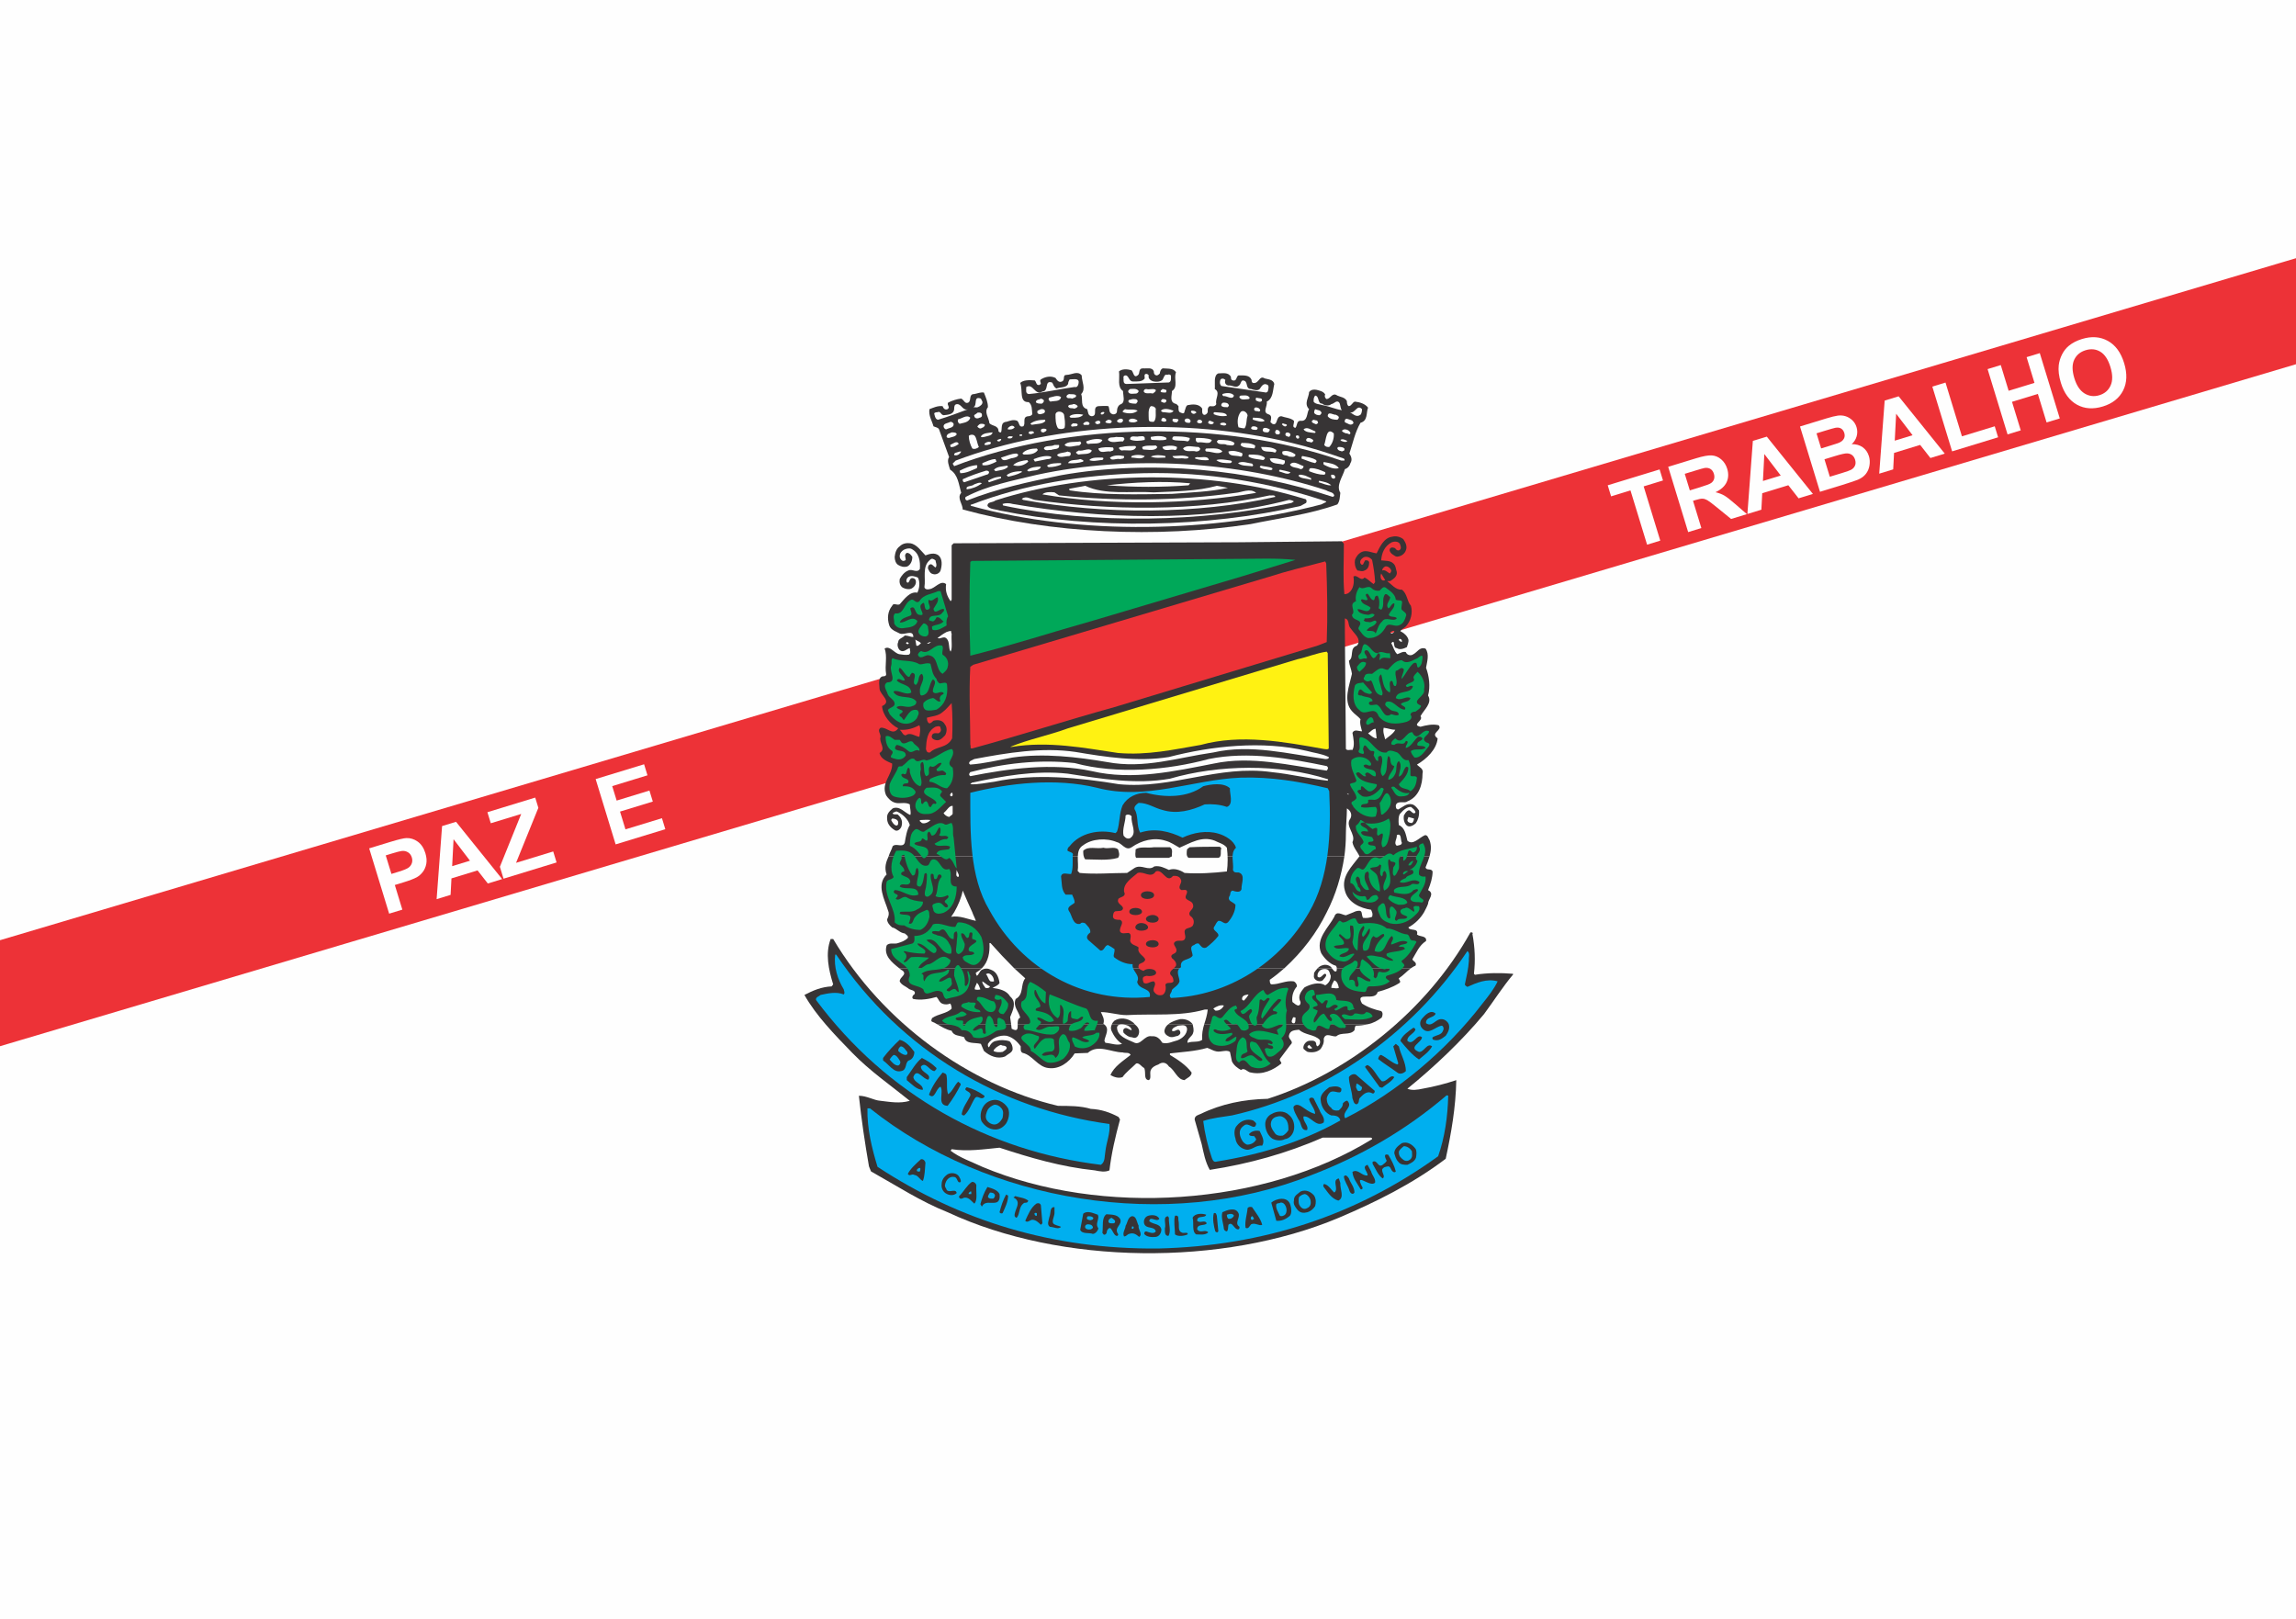 <svg xmlns="http://www.w3.org/2000/svg" xml:space="preserve" width="3000" height="2116" style="shape-rendering:geometricPrecision;text-rendering:geometricPrecision;image-rendering:optimizeQuality;fill-rule:evenodd;clip-rule:evenodd" viewBox="0 0 3000 2115.64"><rect x="0" y="0" width="3000" height="2115.64" fill="#808080" stroke="none"/><defs><style>.fil0{fill:#fefefe}.fil2{fill:#373435}.fil1{fill:#ed3237}.fil5{fill:#00afef}.fil3{fill:#00a859}.fil6,.fil7{fill:#fefefe;fill-rule:nonzero}.fil6{fill:#373435}</style></defs><g id="Camada_x0020_1"><path class="fil0" style="stroke:#fefefe;stroke-width:2.56;stroke-miterlimit:22.926" d="M.31.27h3000v2115.64H.31z"/><path class="fil1" style="stroke:#ed3237;stroke-width:6.72;stroke-miterlimit:22.926" d="m-.47 1363.59 2999.96-891.17-.03-131.52L-1.81 1232.46z"/><g id="_1526017043856"><path class="fil2" d="M1507.59 485.1c0 2.64.66 4.61 3.29 5.27 1.98 0 2.63-.66 4.61-2.63 0-1.98 1.32-5.93 3.96-6.59 5.92.66 13.83-.66 17.12 5.27-3.29 7.9 3.3 19.1-5.27 24.37 0 5.93-3.29 13.84 3.96 16.47 1.97 0 3.29 1.98 4.61 3.29 0 3.3-.66 7.91 3.29 8.57 1.98 1.31 4.61 1.31 4.61-1.98 1.32-2.63 1.32-6.59 3.95-7.9 6.59-1.32 15.15-1.98 19.11 4.61 0 2.63-.66 6.58 1.97 7.9 1.98.66 3.95-.66 5.27-3.29 0-2.64-.66-5.93 2.64-7.91 2.63 0 6.58 1.32 8.56-2.63-1.98-7.25 5.93-15.15-1.98-19.76.66-6.59-1.97-17.79 4.61-20.42 5.27 0 13.18-1.98 16.47 4.61 0 1.97 0 3.95 2.64 4.61 5.27 1.32 3.95-5.27 7.24-6.59 7.25 0 14.49-.66 17.13 5.93 0 1.32 0 3.29 1.98 3.95 7.9 1.32 7.9-10.54 15.15-5.93 4.61 1.32 11.19 1.32 12.51 7.25-1.97 7.9-1.32 19.1-9.88 23.06 1.32 5.92-5.92 13.83 1.98 16.46 4.61 1.32 3.95 4.61 3.29 8.57-1.32 2.63 1.32 2.63 1.98 3.95 7.9 3.29 3.95-9.88 11.85-9.88 5.28 1.97 11.86 1.97 16.47 5.93.66 3.95-3.29 8.56 1.98 9.22 2.64-3.3 1.32-9.22 6.59-9.22 9.88 1.31 7.9-10.54 11.2-15.15-7.25-7.25 0-15.81 0-22.4 3.95-5.27 11.19-2.64 15.15-1.32 1.97.66 4.61 1.98 5.92 4.61-1.31 1.98 0 5.27 1.98 5.93 5.27-.66 7.25-9.22 13.83-4.61 3.96 1.98 9.88 1.98 12.52 7.25 0 3.29.66 5.92 2.63 6.58 3.96-.66 4.62-5.27 7.91-5.92 5.93.65 13.17 2.63 17.13 7.9-2.64 6.59 0 17.13-9.89 19.76-7.24 12.52-9.88 26.35-14.49 40.18 2.64 3.96 3.96 8.57 1.32 12.52-.66 3.29-3.29 6.59-7.25 7.91-2.63 9.88-11.85 21.07-5.92 30.96-.66 5.26-.66 11.19-3.96 15.15-36.88 13.17-75.75 17.78-113.3 25.69-122.52 18.44-260.85 12.51-376.13-19.11 0-7.24-7.9-15.15-1.98-21.73-3.29-11.2-3.95-23.72-14.49-30.31-1.31-4.61-4.61-11.85-1.31-16.47l-13.18-36.23c-1.32-2.63-4.61-2.63-7.24-3.95-1.98-7.24-6.59-13.83-5.27-22.39 5.27-1.98 10.54-4.62 17.12-3.96 1.32 3.3 3.3 5.27 6.59 3.96 3.95-2.64-1.32-5.27.66-8.57 5.27-2.63 11.2-4.61 17.12-5.27 3.96 1.98 4.62 7.25 9.23 5.27 4.61-2.63 0-11.2 7.9-11.2 3.95-.65 7.91-2.63 12.52-1.97 2.63 6.59 5.27 12.51 5.27 19.1-5.27 6.59 1.31 13.83 1.97 21.08 3.96 3.95 11.86 2.63 11.86 10.54 1.32 1.32 1.32 1.32 3.29 1.32 1.98-5.27-1.31-13.18 7.25-13.84 4.61-1.31 8.57-3.29 13.83-1.31 3.3 2.63 1.98 9.22 7.91 7.24 3.95-3.29-1.98-12.51 6.58-13.17 2.64 0 4.61-1.32 5.28-2.64-.67-6.58 0-11.85-4.61-15.81-13.18.66-7.25-15.81-11.21-25.03 3.96-3.95 11.86-3.95 19.11-3.29 1.97 1.98 1.97 6.59 5.27 5.93.66.66 1.98-1.32 2.63-1.32 0-2.63-1.97-3.95 0-5.93 5.27-3.29 12.52-5.27 19.11-1.97 1.97 2.63 3.95 6.58 8.56 4.61 4.61-1.98 0-8.57 5.93-8.57 6.59 0 14.49-5.93 19.76.66 0 7.91 5.93 17.79-.66 24.37 2.64 6.59-1.97 17.13 7.91 19.77 1.31 3.95.65 8.56 5.92 9.22 8.57-.66 0-11.86 8.57-13.18 3.95 0 9.22-.66 13.17 0 1.98 3.96 0 8.57 5.27 10.54 2.64.66 5.93-.66 5.93-3.95s1.32-7.9 5.27-9.22c5.93-2.64 2.63-11.2 2.63-17.13-7.9-5.27-3.95-16.47-5.26-25.69 3.95-3.29 10.53-3.29 16.46-1.32 2.64 2.64 2.64 10.54 7.91 6.59 3.95-2.63 0-9.22 7.24-9.22 3.96.66 11.86-1.98 13.84 3.95z"/><path class="fil0" d="M1501 490.37c-1.32 3.95 2.63 7.25 6.59 7.91 3.29.66 7.9.66 11.19-1.98 1.98-2.63 2.64-8.56 6.59-6.59 1.98-1.31 5.27 0 4.62 1.98 0 2.63.65 6.59-2.64 7.9l-55.33 1.98c-4.62 0-3.96-4.61-3.96-7.25-.66-2.63.66-3.95 2.64-3.95 4.61 0 3.95 8.57 10.54 7.91 4.61 0 11.2.66 14.49-3.96 0-1.97-1.32-5.92 1.98-5.92 1.97 0 2.63 1.31 3.29 1.97zM1601.13 496.3c-1.32 3.29 0 6.59 3.95 7.25 4.61-.66 9.88 3.95 13.83 0 2.64-1.98 1.98-5.27 4.61-6.59 8.57 0 2.64 11.2 11.2 11.2 3.95 1.31 8.56 2.63 11.2 0 2.63-3.96 5.27-8.57 10.54-5.27 1.97 1.31.66 6.58 0 8.56l-1.98 1.32-58.62-8.57c-2.64-2.63-1.98-5.92-1.32-7.9 1.32-2.63 4.61-1.98 6.59 0zM1409.44 498.94c0 2.63-1.32 7.9-5.27 6.58-20.42 2.64-38.87 7.25-59.94 9.22-4.62-.65-3.3-5.27-3.3-9.22 9.22-5.27 11.2 11.86 21.08 5.93 9.22-.66 1.98-15.15 12.52-11.86 1.97 1.98 1.97 5.93 5.92 7.91 4.62-1.98 12.52-.66 15.15-5.93 0-2.63 1.32-4.61 1.98-5.93 3.95 0 11.86-1.97 11.86 3.3zM1487.83 510.79c0 1.32-1.98 3.3-3.3 3.3-3.29 0-7.9 1.31-9.88-1.32-1.32-1.98 0-3.3 1.98-4.61 3.29 0 8.56-1.32 11.2 2.63zM1510.22 509.47c0 2.64-2.63 3.3-3.95 4.62-3.95-1.32-9.88 1.31-11.86-2.64 0-1.98 1.32-3.29 3.3-3.29 3.95 1.31 9.88-1.32 12.51 1.31zM1524.05 509.47c0 1.98 0 3.3-1.31 3.3-1.32 0-3.96 0-5.93-.66-1.32-2.64 1.97-2.64 1.97-3.95 2.64 0 3.96 1.31 5.27 1.31zM1612.32 516.72c-1.97 6.59-9.22 0-13.83.66-1.32-.66-1.32-1.98-1.32-2.64 5.27-1.97 12.52-1.97 15.15 1.98zM1406.14 516.72c0 2.64-2.63 2.64-5.27 3.95-3.29-1.31-5.27.66-7.24-1.97-.66-1.98 1.32-3.3 3.29-3.96 2.64.66 7.25-.65 9.22 1.98zM1632.74 519.36c0 1.31 0 1.31-1.31 1.97-3.95 0-9.22 1.98-11.86-1.97-.66-1.98 1.32-2.64 1.98-2.64 3.95 0 8.56-1.32 11.19 2.64zM1386.38 518.7c-1.31 6.58-9.22 4.61-13.83 5.93-1.32-.66-3.95-3.3-1.32-5.27 3.95-.66 10.54-3.96 15.15-.66zM1727.6 527.26c2.64 2.63 9.22 3.29 11.86.66 3.95-.66 6.59-5.27 9.88-2.64 2.63 2.64 1.32 7.25 3.95 10.54-8.56-1.31-17.12-5.27-25.03-6.58-4.61-1.32-9.88-1.32-11.86-4.61 0-3.3 0-5.27 1.98-7.91 5.93.66 2.64 10.54 9.22 10.54zM1648.55 523.97c-2.63 1.97-5.27 0-7.24-.66-1.32-1.98 0-2.64 0-3.95 3.95 1.31 9.22 0 7.24 4.61zM1283.62 524.63c.66 3.29-2.63 5.92-5.93 7.24-1.31.66-3.95 0-5.93 0 5.93-1.98-.65-15.15 9.88-11.2l1.98 3.96zM1363.99 523.31c0 1.32-.66 2.63-2.64 3.95-3.29 0-6.59 0-7.91-1.98.66-3.95 3.96-2.63 6.59-4.61 1.32.66 3.3.66 3.96 2.64zM1486.51 523.97c0 1.31-1.32 1.97-1.98 3.29-3.29 0-7.9 0-9.88-1.98-1.32-3.95 2.64-2.63 4.61-3.95 3.3 0 6.59-.66 7.25 2.64zM1524.05 523.97c-1.31 3.29-4.6 1.97-5.27 1.31-3.29-.65-1.31-2.63 0-3.95 2.64 0 5.27 0 5.27 2.64zM1605.74 529.89c-.66.66-1.32 2.64-2.64 1.98-3.29 0-5.93 0-7.24-1.98-.66-1.97 1.31-3.95 2.63-3.95 2.64 0 6.59 0 7.25 3.95zM1408.12 530.55c0 1.98-3.95 3.3-4.61 3.3-2.64-1.32-6.59.66-7.91-3.3 1.32-2.63 4.62-1.31 6.59-2.63 1.98-.66 5.27 1.32 5.93 2.63zM1265.18 534.51c-12.52 4.61-26.35 9.88-39.53 13.83-3.29-.66-3.95-3.95-4.61-6.59-1.31-2.63 1.32-3.29 3.96-3.29 3.94-1.98 3.94 3.29 7.9 3.95 5.27-.66 13.17-.66 13.83-7.9 0-2.64 0-6.59 3.96-6.59 5.92 0 7.24 9.22 14.49 6.59zM1510.22 533.85c-.65 4.61 1.32 13.17-2.63 17.12-2.64 0-6.59.66-6.59-3.29 0-5.27-1.32-13.17 2.63-17.13 1.98 0 4.62 0 6.59 3.3zM1645.92 534.51c1.98 1.97-.66 3.95-2.64 2.63-1.97 0-4.61 0-4.61-2.63 0-3.96 6.59-1.98 7.25 0zM1779.64 534.51c0 2.63-.66 5.92-1.98 7.24-5.26 3.95-9.22-.66-13.83-3.29 6.59 2.63 9.22-11.2 15.81-3.95zM1365.3 536.48c.66 3.95-3.95 3.95-5.92 4.61-1.98 0-3.96-.66-3.96-2.63-.66-2.64 2.64-2.64 4.61-3.95 1.32 0 3.96-.66 5.27 1.97zM1533.28 536.48c-1.98 4.61-9.23 1.98-12.52 1.98-1.98 0-1.98 0-3.95-1.98 3.95-3.95 11.2-1.97 16.47 0zM1486.51 536.48c-5.27 4.61-13.18 3.95-19.11 1.98-1.31-1.32.66-2.64 2.64-3.95 4.61 1.31 11.2-.66 16.47 1.97zM1726.28 538.46c1.32.66-.65 3.29-1.97 3.95-2.64 0-5.93-.66-7.25-3.29 0-.66 0-2.64 1.32-4.61 3.29 1.31 7.25 1.31 7.9 3.95zM1562.92 538.46c1.32 0 0 .66 0 .66-1.98 1.97-4.61 1.97-5.93 0-1.97-.66 0-2.64 0-2.64 1.98 0 4.61 0 5.93 1.98zM1630.11 543.07c-1.98 5.27-.66 11.86-3.95 16.47-2.64 0-5.27-.66-7.91-1.32-1.97-6.59-1.31-14.49 2.64-19.76 3.29-3.95 9.22.66 9.22 4.61zM1390.34 541.75c.65 5.27 1.97 11.2.65 17.13-1.97 1.97-5.92 1.97-8.56.66-3.29-5.27-3.29-11.86-3.29-18.45 1.31-5.27 9.88-3.95 11.2.66zM1443.03 539.12c-1.31 2.63-3.29 2.63-4.61 1.97-1.32-2.63 4.61-3.95 4.61-1.97zM1603.1 543.07c-5.93 1.32-13.17 0-17.12-1.98-.66-1.97 0-2.63 1.31-2.63 5.93.66 15.15 0 15.81 4.61zM1282.96 542.41c.66 1.98-1.97 3.29-3.29 3.29-1.98 1.32-5.93 1.32-6.59-1.97-1.32-1.98 2.64-2.64 3.95-4.61 2.64-.66 6.59 0 5.93 3.29zM1749.34 545.7s-.66 1.98-1.98 2.64c-3.95 0-9.88-.66-12.51-4.61 0-7.25 7.9-1.32 10.54-1.98 1.97 1.32 3.95 1.32 3.95 3.95zM1415.37 541.75c-3.3 3.95-9.23 3.95-14.5 3.95-1.31 0-3.29 0-3.29-1.97 3.29-3.3 12.52-3.3 17.79-1.98zM1267.81 545.7c-1.97 6.59-9.88 6.59-13.83 7.91-1.98-.66-3.29-3.95-1.98-5.93 4.61-.66 11.2-6.59 15.81-1.98zM1652.51 549.66c-3.96 2.63-10.54 0-15.15-1.32-1.32-.66 0-3.95 1.31-2.64 4.61 0 10.55 0 13.84 3.96zM1524.05 549.66c-1.97 1.97-4.6 1.31-6.58 0-.66-1.32 1.31-3.96 1.98-3.96 1.97 0 4.6 1.32 4.6 3.96zM1486.51 549.66c-2.64 2.63-7.25 2.63-11.2 1.31 0-1.31-.66-1.31 0-2.63 3.29-2.64 8.56-1.32 11.2 1.32zM1539.87 548.34c-.66 1.32-1.32 3.95-3.3 3.29-1.31 0-3.29 0-4.61-1.97 0-1.32 0-2.64 1.32-2.64 1.98 0 5.93 0 6.59 1.32zM1768.44 552.95c-3.95 3.95-7.24 0-11.2-1.32-.65-1.97 0-4.61 2.64-4.61 3.29 1.32 8.56 1.32 8.56 5.93zM1467.4 548.34c0 2.63-1.31 3.95-3.95 3.95-1.31 0-3.95-.66-3.95-2.63 1.98-2.64 5.93-3.96 7.9-1.32zM1555.68 549.66c0 1.31-.66 3.29-2.64 2.63-1.98 0-3.95 0-5.27-2.63 0-3.96 6.59-3.96 7.91 0zM1365.96 549.66c-2.63 4.61-11.86 3.95-17.79 5.27l-1.97-1.32c4.61-3.95 11.86-5.27 19.1-5.27l.66 1.32zM1452.25 549.66c1.32 1.97-1.31 2.63-1.31 3.29-2.64 0-4.61 0-6.59-1.32 0-1.97 1.98-1.97 3.29-3.29 1.98 0 3.3 0 4.61 1.32zM1721.67 550.97c1.32 1.98 0 1.98-1.97 3.3-1.32-.66-3.95-1.32-5.27-2.64-1.32-1.97 1.32-3.29 2.63-3.29 1.32 1.32 4.61 0 4.61 2.63zM1570.83 550.97c0 1.32-1.98 1.98-2.64 1.98-1.32 0-2.63 0-3.95-1.32 0-1.97 0-1.97 1.97-3.29 1.98 0 3.96 0 4.62 2.63zM1437.76 551.63c-.66.66 0 1.32 0 1.32-2.63.66-3.29 1.98-5.27.66-1.97-.66-1.31-1.32-1.31-2.64 1.97-1.31 5.92-2.63 6.58.66zM1585.98 551.63c0 1.98-1.98 2.64-3.96 2.64-.65 0-1.31-.66-3.29-1.32 0-1.32 0-3.29 1.98-3.29 1.31 0 3.29 1.31 5.27 1.97zM1246.07 554.27c0 4.61-5.92 4.61-9.88 6.58-1.31 0-3.29-1.97-3.29-3.95 0-3.95 5.27-3.95 9.22-5.93 1.32 0 3.95 1.32 3.95 3.3zM1423.27 552.29c1.32 2.64-1.98 3.29-3.95 2.64-1.98.65-3.95 0-3.95-1.32 1.31-2.64 5.92-3.95 7.9-1.32zM1602.44 554.27c-1.31 2.63-5.27 1.31-7.24.66-1.32 0-.66-1.32-.66-1.98 2.63-1.32 6.59-1.32 7.9 1.32zM1408.12 554.27c0 2.63-1.98 2.63-3.95 2.63-1.98 0-4.61 1.32-4.61-1.32 0-1.31 1.97-1.97 2.63-2.63 1.98.66 3.95-.66 5.93 1.32zM1681.49 555.58c-1.97 2.64-3.95 1.32-5.93-.65-1.32-.66 0-1.32.66-1.98 1.98 1.32 5.27.66 5.27 2.63zM1286.91 554.93c0 1.97-2.63 3.95-3.95 3.95-1.97 1.97-5.27 0-5.93-1.98 1.98-1.97 2.64-3.29 5.27-3.29 1.32 0 3.3 0 4.61 1.32zM1325.78 558.22c-1.97 2.63-5.93 3.29-8.56 2.63-1.32 0 0-1.31 0-1.97 1.97-1.98 5.92-4.61 8.56-.66zM1643.28 558.88c0 1.97-1.31 2.63-1.97 2.63-2.64 0-5.93 0-6.59-1.97 0-1.32 1.32-2.64 2.64-2.64 1.97 0 3.95 0 5.92 1.98z"/><path class="fil0" d="M1755.93 599.06c.66.66 1.31 1.98.66 2.64h-3.96c-152.82-53.36-355.05-50.73-505.9 7.24l-1.97-3.29 3.95-3.95c130.43-49.41 299.06-57.31 439.37-23.06 22.4 5.27 45.45 12.52 67.85 20.42zM1659.09 560.85c0 2.64-1.97 3.96-2.63 3.96-3.29 0-6.59 0-6.59-3.3.66-4.61 6.59-1.97 9.22-.66zM1718.38 563.49c1.32 1.32 0 2.63-1.98 1.98-4.61-.66-10.54-.66-13.17-4.62 4.61-3.95 9.88.66 15.15 2.64zM1367.28 560.85c.66 2.64-1.98 2.64-3.29 3.96-2.64 0-3.96 0-3.96-3.3 1.32-1.97 5.27-1.97 7.25-.66zM1764.49 565.47c-.66 3.95-3.29 0-5.93.65-1.32-.65-3.95-1.31-5.27-3.29 2.64-3.95 9.88-1.32 11.2 2.64zM1672.27 564.81c.66 1.31-.66 2.63-1.98 2.63-1.97 0-3.29 0-3.95-1.97-.66-.66 0-2.64 1.32-3.96 2.63 0 4.61 1.32 4.61 3.3zM1350.81 564.81c1.32 1.31-1.97 1.31-3.95 2.63-.66-1.32-1.98 0-2.63-1.32-.67-1.31.65-2.63 1.97-2.63 1.97 0 3.95-.66 4.61 1.32zM1742.75 566.12c.66 6.59-1.97 13.84-5.93 17.79-2.63 0-4.61 0-6.58-2.64 2.63-6.58 2.63-24.37 12.51-15.15zM1296.8 565.47c-1.32 3.95-6.59 3.95-10.54 5.27-1.98 0-3.96 1.32-4.62-.66 2.64-4.61 10.54-4.61 15.16-5.27v.66zM1250.03 567.44c-1.98 3.3-6.59 3.3-9.88 4.62-1.32 0-3.3 0-3.3-1.98.66-3.96 4.61-3.96 6.59-5.27 2.63 0 6.59 0 6.59 2.63zM1686.1 567.44c0 1.32-.66 2.64-1.98 3.3-1.31-.66-4.6-.66-4.6-3.3 0-3.95 5.92-2.63 6.58 0zM1335 567.44c1.32 1.32 0 2.64-1.32 1.98h-1.31c-1.32-1.98 1.31-1.98 2.63-1.98zM1279.01 583.91c-1.98 1.98-5.93 3.3-8.56 1.98-2.64-4.62-4.61-11.2-4.61-16.47 1.97-1.98 5.27-1.98 7.24-.66 3.3 3.3 3.3 9.88 5.93 15.15zM1697.3 570.08c1.32 2.63-1.97 3.95-3.29 1.98-1.32-1.32-1.32-3.3 1.32-3.3 1.31.66 1.97 0 1.97 1.32zM1323.14 570.08c0 1.98-1.97 2.63-3.29 2.63-1.98 0-4.61 0-2.63-1.97.65-1.32 3.95-.66 5.92-.66z"/><path class="fil0" d="M1495.73 572.06v2.63c-5.27 1.31-14.49 1.97-19.1-.66 0-6.59 7.9-2.64 11.2-3.95 2.63 0 7.24-1.32 7.9 1.98zM1524.05 574.03c-5.27 1.97-11.85.66-18.44.66-1.98 0-1.98-1.98-1.98-3.95 6.59-1.32 15.82-1.98 20.42 1.32v1.97zM1554.36 572.06c.66 2.63-1.32 3.94-2.64 4.6-6.58-1.97-14.49 0-19.76-2.63-.66-1.97.66-3.95 1.98-3.95 7.24 0 13.83 0 20.42 1.98zM1468.72 572.06c1.32 2.63-.66 2.63-1.32 4.6-6.58-.66-15.15 3.3-19.76-1.97.66-4.61 7.25-2.63 10.54-3.95 3.96.65 8.57-.66 10.54 1.32zM1583.34 574.69c-1.97 7.25-11.2 1.97-17.78 3.29-2.64 0-3.96-3.29-2.64-5.92 5.93 0 14.49 0 20.42 2.63zM1715.75 574.69c.65 1.97-1.32 3.29-2.64 3.29-2.63-1.32-5.93 0-6.59-3.29 1.32-4.61 6.59-1.98 9.23 0zM1307.99 574.69c-1.31 1.97-1.97 1.97-3.95 1.97-.66-.66-1.98-1.97-.66-1.97 1.32-.66 5.93-2.63 4.61 0zM1440.4 574.69c-2.64 6.58-11.86 3.95-18.45 5.27-1.31 0-2.63-1.32-2.63-3.3 5.93-2.63 15.15-4.6 21.08-1.97zM1760.54 576c-1.98 2.64-5.93.66-7.91 0l-1.31-1.31c3.29-1.98 5.92 0 9.22 1.31zM1612.98 578.64c0 5.27-6.58 2.63-9.88 2.63-3.29-2.63-11.2 1.32-13.17-4.61l1.97-1.97c7.91 0 16.47 0 21.08 3.95zM1412.73 578.64c0 1.32-1.97 2.63-2.63 3.3-5.93 0-14.5 3.95-19.11-.67 3.96-5.27 13.18-3.29 20.42-4.61l1.32 1.98zM1294.82 577.98c0 3.29-3.95 2.64-4.61 3.29-1.98 0-3.95.67-3.95-1.31 1.31-1.98 5.92-3.96 8.56-1.98zM1252.66 579.96c-2.63 1.98-6.59 4.61-10.54 3.95-.66-1.32 0-1.97-.66-2.64 3.3-1.31 9.23-6.58 11.2-1.31zM1639.99 581.94c0 1.97 0 2.63-1.32 3.95-5.27-1.32-14.49 0-17.78-4.62l1.32-2.63c5.92 0 12.51 0 17.78 3.3zM1383.75 581.27c1.32 6.59-6.59 4.62-10.54 6.59-2.64-.65-7.25 1.98-9.22-1.97 1.31-4.62 9.22-1.98 13.83-4.62h5.93zM1512.2 583.91c-2.63 5.93-12.52 3.3-18.45 3.3-1.31-1.32-1.31-2.64-1.31-3.3 5.27-2.64 11.19-1.32 17.78-1.97l1.98 1.97zM1537.89 583.91c0 1.98-.66 3.95-2.63 3.95-5.27-1.97-14.5 3.3-16.48-3.95 5.27-1.97 14.5-2.64 19.11 0zM1484.53 583.91c-3.29 7.25-12.51 3.3-19.1 4.61-.66-.66-1.98-.66-3.29-2.63-.66-1.32 1.31-1.98 3.29-1.98 5.27-1.32 11.86-1.32 17.78-1.32l1.32 1.32zM1568.19 585.89c0 2.63-2.63 3.95-5.27 3.95-4.61-1.98-13.83 1.97-17.13-3.95 4.62-5.27 13.18-1.98 20.42-1.98l1.98 1.98zM1667.66 587.86c0 1.98-.66 3.3-1.98 3.3-6.59-2.64-16.46 1.31-17.78-7.25h.65c6.59 0 13.84 0 19.11 3.95zM1756.59 585.89c.65 3.95-1.98 2.63-3.3 3.95-1.32-1.32-3.95 0-5.93-3.95 0 0 0-1.98 1.98-1.98 2.63 0 5.27 0 7.25 1.98zM1454.89 585.89c.66 3.95-2.64 2.63-3.95 3.95-5.27-1.32-13.84 3.95-15.81-3.95 5.27-1.98 13.17-1.98 19.1-1.32l.66 1.32zM1597.17 589.84c-5.27 4.61-13.83 0-20.42 0-1.97 0-2.63-2.63-.65-3.95h.65c7.25 0 16.47-1.32 20.42 3.95zM1356.08 587.86c-3.95 5.93-11.85 5.93-17.79 5.93-1.31 0-3.29-1.32-1.31-2.63 3.95-3.95 11.19-5.27 17.78-5.27l1.32 1.97zM1426.56 588.52c-1.97 5.93-11.19 3.95-17.12 5.27-1.32 0-1.98-1.32-3.3-1.98-.65-1.97 1.98-1.97 3.3-3.29 5.93 1.32 12.51-3.95 17.12 0zM1622.86 591.81c1.32 1.98 0 5.27-1.97 4.62-5.93-1.98-15.15.65-15.81-6.59 5.93-1.98 12.51 0 17.78 1.97zM1692.69 593.79c0 4.61-6.59 2.64-8.57 2.64-2.63-2.64-9.88 0-8.56-6.59 4.61-1.98 11.86 0 17.13 3.95zM1255.95 589.84c-1.97 3.95-5.92 5.93-9.22 4.61-.66-3.29 3.96-3.29 7.25-4.61h1.97zM1398.9 592.47c.66 1.98-1.32 3.3-1.98 3.3-5.93 0-12.51 3.29-15.81-1.32 2.64-3.29 9.23-2.64 13.84-4.61 1.97 1.32 3.95 0 3.95 2.63zM1330.39 593.79c0 3.29-4.61 3.96-7.25 4.61-3.95 0-12.51 6.59-15.15-.65 7.25-1.98 13.18-5.28 20.42-5.28l1.98 1.32zM1652.51 597.75c.66 1.31 0 1.97-1.98 3.29-6.59-1.32-14.49-1.32-19.1-4.61 0-1.98 0-2.64 1.31-2.64 7.25 0 14.5 0 19.77 3.96zM1495.73 595.77c-3.29 5.27-11.86 1.98-17.13 1.98-1.31 0 0-.67 0-1.98 4.61-1.98 11.86-1.98 17.13 0zM1522.74 597.75c-5.27 0-13.17 1.31-19.11-1.32 5.94-2.64 13.84-1.98 19.11-.66v1.98zM1373.21 596.43c1.32 2.63-1.98 3.29-4.61 3.29l-16.47 3.29c0-1.31-1.98-1.97-1.32-3.29 6.59-2.64 15.81-5.27 22.4-3.29zM1553.04 597.08c0 1.98-2.63 1.98-5.27 1.98-4.61-1.31-13.83 1.98-15.81-3.29 5.93 0 15.15-1.98 21.08 1.31zM1468.72 597.08c0 2.64-3.29 1.98-5.27 2.64-5.27-1.32-11.2 3.29-13.17-1.97 5.27-3.3 11.86-3.3 18.44-1.98v1.31zM1719.7 601.04c1.32 1.97 0 2.63-1.32 3.95-6.59-1.32-11.86-3.95-17.78-5.93 0-1.31 0-3.29 1.31-3.29 6.59 1.31 12.52 1.98 17.79 5.27zM1579.39 601.04c-5.27.66-12.52 0-17.79-1.98-.66-1.98 1.32-1.31 2.64-1.98 4.61 1.32 14.49-2.63 15.15 3.96zM1441.72 598.4c0 2.64-1.98 2.64-3.3 2.64-5.27.66-10.54 1.97-15.15 0 3.29-3.96 11.2-3.29 17.13-3.29l1.32.65zM1678.85 601.7c0 3.29 0 3.95-2.63 5.26-5.93-1.97-15.15 0-17.13-7.9 6.59-1.31 13.84.66 19.76 2.64zM1302.06 603.01c-5.26 2.64-11.85 5.93-18.44 4.62v-2.64c5.27-1.98 11.2-5.27 17.13-5.27l1.31 3.29zM1609.69 603.01c0 .66-1.32 1.98-2.63 1.98-5.93 0-13.18 0-17.79-3.95 5.27-1.98 13.83 0 19.1.66l1.32 1.31zM1415.37 601.04v1.97c-5.93 1.98-13.84 2.64-19.77 1.98 1.98-5.27 10.54-3.29 15.81-5.27 1.32 0 2.64 1.32 3.96 1.32zM1343.56 603.01c-4.61 4.62-12.51 7.25-19.75 4.62 4.6-4.62 12.51-5.93 18.44-6.59l1.31 1.97zM1637.36 607.63c0 1.31-1.32 1.97-2.64 1.31-5.27-.66-12.51 0-17.13-3.95 5.93-3.29 12.52 0 18.45.66l1.32 1.98zM1749.34 611.58c-6.59 1.97-14.49-1.98-19.76-4.62 0-1.31-1.32-3.29.66-3.29 6.58 1.32 15.15 1.98 19.1 7.91zM1386.38 606.96c-4.61 1.98-9.88 3.3-16.46 3.3l-1.98-1.98c4.61-3.29 12.51-3.29 18.44-3.29v1.97zM1703.23 608.94c0 2.64-1.98 3.96-3.95 3.96-4.62-2.64-11.2-1.32-13.84-5.94 4.62-5.92 11.86 0 17.79 1.98z"/><path class="fil0" d="M1732.87 640.56c3.95 2.64 9.88 1.98 10.54 7.25l-1.97 1.31c-107.38-35.57-236.49-49.4-355.06-28.32-42.15 8.56-84.32 17.79-122.52 32.94-2.64 0-3.29-3.3-1.98-4.62 28.99-15.15 61.26-21.08 93.54-28.98 121.87-26.35 263.49-17.13 377.45 20.42zM1277.03 608.94l-.65 2.64c-6.59 2.63-13.18 6.59-21.74 6.59 0-1.32-.66-1.98-.66-3.3 6.59-3.29 13.83-6.59 22.4-7.24l.65 1.31zM1317.22 609.6c-3.96 4.61-11.2 4.61-16.47 5.93l-1.98-1.98c4.61-4.61 11.2-3.95 17.13-5.27l1.32 1.32zM1662.39 611.58c1.31 3.29-3.96 2.63-5.93 1.97-3.95-.65-7.24-.65-10.54-3.29l1.32-1.98c5.27 1.32 11.19 1.32 15.15 3.3zM1360.03 610.26c-2.63 5.27-9.88 3.95-13.83 5.27-1.97.66-3.95 0-3.95-1.32 3.95-3.95 11.85-4.61 17.13-4.61l.65.66zM1731.55 616.85c.66 1.97 0 3.29-1.97 3.29-5.93 0-12.52-1.97-19.1-4.61 0-1.32 0-3.95 2.63-3.95 6.59 0 12.52 2.63 18.44 5.27zM1686.1 616.85c-2.63 4.61-9.88 0-13.83-.66-1.98-.66-.66-1.32 0-2.64 3.95.66 9.22 1.98 13.83 3.3zM1292.18 616.19c.66 1.98-1.31 3.95-3.29 3.95l-28.98 9.88c-1.98-.66-1.98-1.98-1.98-3.95 9.88-4.61 19.76-7.9 30.3-11.2 1.98 0 2.64 0 3.95 1.32zM1335 616.85c-5.93 3.29-11.86 4.61-17.78 5.93l-1.98-1.98c4.61-3.95 12.51-5.27 19.76-5.27v1.32z"/><path class="fil0" d="M1732.87 655.05v.66l-6.59 3.3c-140.96 36.88-315.52 40.84-457.15 1.97-1.32-.66-1.32-1.97.66-1.97 69.16-26.35 144.26-38.87 224.62-40.84 83-1.98 164.02 11.85 238.46 36.88zM1713.11 624.75c-.66.66 1.32 1.98-.66 1.98-5.93-1.98-13.17-1.32-15.81-5.27.66-2.64 6.59-.66 9.22 0l7.25 3.29zM1744.73 622.78c0 1.97-1.32 3.29-3.95 1.97-1.32-.66-1.98-3.29-1.32-4.61 3.29 0 3.95 0 5.27 2.64zM1307.99 624.75l-15.81 5.27-1.31-1.98c4.61-2.63 9.88-5.26 17.12-5.26v1.97z"/><path class="fil2" d="M1704.55 651.76c2.63 0 3.29 3.29 1.97 5.27l-7.24 3.95c-122.53 28.33-268.76 30.96-393.26 5.93-5.93-1.98-12.52-1.32-15.81-5.93 0-5.93 6.59-3.95 10.54-7.24 122.52-39.53 280.62-40.19 403.8-1.98z"/><path class="fil0" d="M1739.46 633.97c-5.27.66-11.2-2.63-16.47-3.95l.66-1.98c5.93 1.32 11.2 1.98 15.81 5.93zM1555.02 631.34l-1.98 2.63c-34.26 2.64-70.48 2.64-106.71 0 34.91-3.95 73.12-5.93 108.69-2.63zM1282.96 631.34c-5.93 4.61-13.17 7.25-19.76 7.9-1.98-5.27 6.59-3.29 9.88-6.58 2.64-.66 6.59-3.3 9.88-1.32z"/><path class="fil0" d="M1604.42 637.27c-23.05 5.27-48.74 5.93-73.12 7.9-44.79.66-91.56 1.98-133.72-4.61l-.66-1.97 21.08-3.96c26.35 12.52 59.29 6.59 89.59 8.57 27.67-1.32 56.65-1.32 82.34-8.57l14.49 2.64z"/><path class="fil0" d="M1641.31 643.86c-88.27 15.15-191.03 17.12-279.3 1.97 3.29-3.29 10.54-3.29 15.81-2.63l5.93 3.95c75.75 7.9 156.12 7.24 230.55-3.29 8.56-.66 19.1-6.59 27.01 0z"/><path class="fil0" d="M1666.34 649.12c-102.1 23.06-224.62 23.06-329.36 3.96l-1.98-1.32c5.93-4.61 11.2 0 17.13 1.32 97.49 13.83 210.79 15.15 306.96-5.93 1.98.66 6.59-1.32 7.25 1.97z"/><path class="fil0" d="m1690.71 655.05-3.29 1.98c-117.25 25.03-258.22 28.32-376.79 3.29l-.66-1.97c3.29-1.32 9.22-1.32 13.17 0 114.62 19.76 249 24.37 360.98-5.27 1.98 0 4.62.66 6.59 1.97z"/><path class="fil2" d="M1329.73 1338.15c0 5.27.66 10.54-7.9 5.93l-.66-5.93h-96.83c5.92 3.29 11.85 7.25 19.1 8.56 2.63 7.25 10.54 5.94 16.47 8.57 1.97 9.22 13.83 6.58 21.73 8.56l3.96 9.22c7.24 6.59 17.78 11.2 27.66 7.25 3.96-3.29 9.88-5.27 9.88-9.88 0-3.3-1.31-7.25-3.95-9.88-5.93-1.98-12.51-1.98-17.13-.66-5.26.66-7.9 4.61-9.88 8.56-1.97-1.32-1.31-3.29-1.31-4.61 4.61-7.25 15.15-11.86 24.37-10.54 7.9 1.98 13.83 7.25 18.44 13.83 0 3.3-.66 7.25 2.64 8.57 12.52 2.64 19.76 18.44 33.6 19.76 13.83 1.98 27-7.25 34.25-19.1l17.12-.66c13.18-11.86 30.96-.66 45.46-.66 3.95 1.32 8.56-.66 10.54 3.3-9.89 7.9-21.74 15.15-26.35 26.34 4.61 2.64 10.54 4.61 15.81 2.64 3.95-5.93 11.85-11.86 17.78-17.79 3.95-1.32 7.25 4.61 10.54 5.93 2.64 5.93-1.32 15.15 5.93 15.81 3.95-1.98.66-8.56 2.63-13.18 1.98-3.95 5.94-5.92 9.88-7.24 5.27-3.95 10.54-2.64 13.84 2.64 7.91 4.6 10.54 17.12 20.42 17.78 2.64-2.63 9.22-4.61 9.22-9.88-7.24-9.88-18.44-17.13-28.32-23.05v-1.98c16.47-1.98 32.93-2.64 48.74-7.25 3.96 1.32 7.91 3.95 11.86 4.61 5.93 1.32 13.17-2.63 17.79.66l2.63 12.52c2.63 5.27 7.25 8.56 11.86 11.19 4.61-3.95 8.56 3.3 13.17 3.3 15.15 3.29 28.98-3.3 39.52-11.86 0-2.63-2.63-3.29-1.97-5.93l13.83-18.44c5.27-4.61-2.63-6.59-1.98-11.86 1.32-7.24 7.25-7.24 13.18-7.9 7.91 7.25 19.76 5.93 27.01 13.17 1.32 3.95 0 6.59-2.64 8.56-1.97-.65-1.97-2.63-1.97-3.95-1.32-4.61-6.59-3.29-9.22-3.29-4.62.66-8.57 6.59-7.25 10.54 1.98 1.97 3.95 3.29 5.27 3.95 7.25 1.32 13.17 0 17.13-3.95 2.63-3.95 4.61-7.91 3.95-13.18 2.63-9.22 11.2-1.97 16.47-3.29 6.58-5.93 17.78-.66 23.71-7.9.66-1.98 0-4.62 1.98-5.93 5.27 0 10.54-.66 15.81-1.98h-214.09c-1.98 6.59-3.29 13.18-2.63 20.42-5.27 3.95-12.52 1.32-19.11 3.95-1.31-5.27 6.59-8.56 7.25-13.17 1.32-3.29 0-7.91-.66-11.2h-31.62c-2.64 1.98-4.61 4.61-5.27 8.56 0 3.96 2.63 5.94 5.27 7.25 4.61 2.63 8.57 0 12.52-.66 1.97-1.32 3.95-2.63 2.63-5.93-2.63-5.27-6.58 1.98-10.54-.66 0-3.95 5.27-5.27 7.91-6.58 3.95 0 10.54-2.64 11.85 3.95 0 7.25-5.92 12.51-12.51 15.15-5.93 1.32-12.52 5.27-19.77 3.29-3.29-5.27-7.24-9.22-13.83-8.56-9.88-1.98-14.49 13.17-23.71 7.9-8.57-3.95-21.74-7.9-21.74-19.76 1.32-5.27 8.56-3.95 12.52-2.63 2.63.66 6.58 3.29 6.58 6.59-3.95-.66-6.58-4.62-9.88-1.98-1.32 1.32-1.32 2.63-.66 5.27 2.64 2.63 6.59 5.93 11.2 5.93 3.95 1.97 7.25 0 8.57-3.95 1.97-5.93-1.32-9.89-5.27-13.18h-29.65c-1.31 2.64-1.97 5.27-.66 8.56 2.64 5.94 7.25 13.18 13.84 17.13-6.59 2.64-13.84-.66-21.74-1.32l-1.32-2.63c.66-6.59 7.91-15.81-.66-21.74h-112.64zm-14.49 30.3c.66 2.64-3.29 4.61-5.27 5.93-3.95.66-9.22.66-11.86-1.32.66-2.63 5.27-6.58 9.88-7.9 1.98 1.97 5.27 0 7.25 3.29zm399.19.66c0 1.32-3.95 1.32-5.27 0-1.98-1.98 0-2.63 1.32-3.95l3.95 3.95z"/><path class="fil2" d="M1325.12 1265.03c5.27 4.61 9.88 9.23 14.49 13.18-6.59 7.9-1.32 21.08-12.51 27.01-3.96 9.88 3.95 15.8 5.92 24.37-3.29 1.32-3.29 5.27-3.29 8.56h112.64l-.65-.66c1.97-5.93-1.32-10.54-3.3-15.15 11.2 0 22.4 3.95 33.6 3.95 35.57-1.97 69.82 1.98 102.1-7.24h3.95c-.66 6.59-2.63 13.17-4.61 19.1h214.09c6.58-1.32 12.51-4.61 17.78-8.56 1.32-2.64 1.98-6.59-.66-8.57-8.56-1.97-17.12-4.61-25.03-9.88-9.88-17.12 17.79-1.97 20.42-15.15 9.88-2.63 19.1-5.93 27.67-11.2 3.95-1.97 0-4.61 0-6.58 5.93-3.95 10.54-9.22 15.81-13.18h-96.83c0 1.32 0 3.3-.66 3.96-2.64 1.31-3.96-1.98-5.93-3.96h-18.45c-1.97 1.98-3.29 3.96-4.61 5.93 0 3.3-1.31 5.93 1.32 8.57 2.64 2.63 7.25 3.29 9.88 1.31 1.98-2.63 4.61-4.61 4.61-7.24-1.32-2.64-3.29-.66-4.61.66-1.98 1.97-3.95 3.95-6.59 1.97-.65-1.97 0-5.27 1.98-7.24 1.98-2.64 7.9-3.96 11.2-1.98 2.63 1.98 2.63 5.27 3.95 7.9 0 5.27-2.63 9.88-7.25 12.52-7.9-5.27-19.76-1.32-27 2.63-5.27 5.93-9.22 11.86-5.27 19.11 0 1.97 0 3.95-2.64 4.61-2.63 0-5.27-2.64-7.9-4.61-1.32-7.91 1.32-15.15 5.92-20.42 0-2.64-1.97-5.93-4.6-6.59-9.89-1.32-18.45 3.95-28.33 3.95-2.64 0-2.64-3.95-2.64-5.93 6.59-4.61 13.18-9.88 19.11-15.15h-353.08zm-100.78 73.12c-1.98-1.32-4.61-2.63-6.59-3.29-1.98-1.32 0-3.3 0-4.61 8.56-5.93 19.76-5.93 25.69-12.52 0-2.63-.66-5.27-1.98-6.59-3.95 1.98-9.88 1.32-12.52-1.31-2.63-2.64-2.63-4.61-5.26-7.25-9.22 2.64-20.42 4.61-30.31 2.64-2.63-1.32-.65-5.27 1.32-5.93 3.3-5.93-5.93-5.27-7.9-7.91-3.3-2.63-9.22-4.61-11.2-9.22 0-5.93 9.88-8.56 3.95-13.83-1.32-.66-3.29-1.98-4.61-3.3h108.03c-1.97 1.98-4.61 3.96-7.9 5.93 0 1.98.66 2.64 1.32 3.95 2.63-1.31 3.29-5.92 6.58-7.9 3.95-1.98 7.91-1.98 11.86 0 7.24 2.63 9.88 9.22 11.2 17.13-1.32 3.29-5.93 4.61-9.22 6.58 9.22 1.32 18.44 3.3 23.05 11.2 9.22 7.91 3.29 18.45 0 27.01l1.32 9.22h-96.83zm258.22 0c-.66-.66-1.32-1.98-2.64-2.63-6.59-5.27-16.47-6.59-23.71-1.98-1.32 1.32-2.64 2.63-3.3 4.61h29.65zm75.75 0c-3.29-4.61-9.22-7.24-16.47-6.59-5.27 1.32-11.2 3.3-15.15 6.59h31.62zm-260.2-59.94s.66 1.97.66 3.95c-1.97.66-3.95 0-4.61 0-3.29-2.63-3.29-7.25-5.93-9.22 3.95-3.3 8.57 1.32 9.88 5.27zm-4.61 10.54c-.66 2.63-4.61 2.63-5.93 1.97-1.97-3.29-4.61-5.93-3.95-8.56 3.29 1.98 6.59 5.27 9.88 6.59zm-12.51 3.95c-1.98.66-5.27.66-7.25 0-.66-2.64 1.98-5.93 2.64-8.56 2.63 1.97 3.29 5.27 4.61 8.56zm318.16 21.08c-1.98 3.95-5.93 7.24-11.2 6.59l-2.63-2.64c3.95-2.63 9.22-5.27 13.83-3.95zm32.28-14.49c-1.32 2.63-3.95 5.93-5.93 7.9-2.64 0-2.64-1.97-2.64-1.97 0-5.27 5.27-5.27 8.57-5.93zm61.26 31.62c0 2.63 0 7.24-3.29 5.92-3.3-1.31-.66-5.27 0-7.24.66-1.32 4.61 0 3.29 1.32zm56.65-40.19c-3.29 1.32-5.93 0-9.88 0 0-3.29 1.98-6.58 3.95-9.88 3.95 1.32 5.27 5.93 5.93 9.88z"/><path class="fil2" d="M1270.45 1191.92c1.31 3.95 3.29 7.24 4.61 11.19-9.88-1.97-21.08-7.24-32.28-5.27 1.32-1.97 2.64-3.95 3.95-5.92h-85.63c.66 3.29-.66 6.58-1.98 9.22 0 3.95 3.29 7.9 6.59 10.54 5.93 1.32 9.88 7.24 16.47 7.9 1.31 1.32 5.27 3.3 3.95 5.93-3.95 3.95-8.56 5.27-12.51 6.59-4.62 1.97-11.86-1.32-15.16 3.29-3.95 13.18 6.59 21.74 16.47 29.64h108.03c8.57-8.56 10.54-21.08 9.88-32.93h1.32c9.88 11.2 20.42 22.39 30.96 32.93h353.08c23.71-21.73 42.16-46.11 55.33-73.11h-463.08zm497.99 0c-3.29 1.31-6.58 2.63-9.88 3.95-5.27-.66-12.51-6.59-15.15 1.97-7.24 13.84-25.03 28.99-17.13 47.43 3.96 6.59 11.2 14.49 19.11 16.47.66.66 1.32 1.98 1.32 3.29h96.83c1.97-1.31 3.95-2.63 5.92-3.29 2.64-4.61-3.95-5.93-3.95-8.57 5.27-8.56 8.57-17.78 17.79-23.71 1.32-7.25-8.56-5.27-11.86-8.56 2.64-9.22-9.88-3.96-11.19-9.22 8.56-4.62 15.8-11.86 20.42-19.76h-67.85c.65 1.97.65 3.29 0 5.92-3.3 1.32-7.91 1.98-11.86 1.32-1.32-1.98-1.32-5.27-1.98-7.24h-10.54zm-28.32 73.11c0-.66-.66-.66-.66-1.31-2.64-2.64-7.25-3.96-11.2-2.64-2.63.66-4.61 1.97-6.59 3.95h18.45zM1776.35 1118.8c-9.88 13.17-24.38 26.34-19.11 44.79 3.96 15.81 20.42 23.05 34.26 25.03.66 1.32.66 1.98 1.32 3.3h67.85c1.97-3.96 3.95-7.25 5.27-11.2 0-5.93 9.22-13.18 0-17.79 3.29-7.9 5.92-16.47 5.92-24.37-1.97-4.61-7.9-.66-9.22-5.27 1.98-4.61 3.95-9.89 5.27-14.49h-91.56zm-615.25 73.12c0-.67-.66-1.32-.66-1.98-4.61-15.15-15.81-33.6-1.98-47.43-3.29-9.22-.66-16.47 2.64-23.71h595.49c-3.96 25.69-11.2 50.06-23.06 73.12h-463.08c-4.61-9.89-8.57-19.11-12.52-28.33-1.98 9.88-5.93 19.1-11.2 28.33h-85.63zm617.88 0c-.66-1.32-1.32-1.98-2.63-1.98-3.3 0-5.27.66-7.91 1.98h10.54zM1252 1145.8c-3.95-.66-1.97-5.92-1.97-9.22.66 3.3 4.61 7.25 1.97 9.22z"/><path class="fil2" d="m1242.78 825.66.66 2.64c-.66 8.56 1.32 18.44-1.32 23.05-3.29-4.61-.66-12.51-5.27-17.12-3.95-3.96-7.91 1.31-11.85-.66 3.29-2.64 7.9-5.93 11.85-7.91h-65.21c1.31.66 2.63 1.32 3.95 1.98 5.93 2.63 17.78-5.93 17.78 4.61-3.95 0-6.58-1.98-11.19-1.98-2.64 3.3-8.56 3.96-8.56 8.57-1.98 3.95 0 8.56 1.97 10.54 5.27 3.95 9.22-1.98 13.17-2.64 0 3.3 1.98 6.59-1.31 8.57-3.96.65-8.56 0-12.52-.66-6.59-1.32-12.52-11.86-19.1-7.25 3.95 9.88 0 22.4 1.97 32.94.66 3.29-3.29 3.29-4.61 3.29-6.58 1.98-3.95 11.2-3.95 16.47 1.32 8.56 16.47 16.47 3.29 22.39.66 11.86 11.2 24.38 21.09 28.99-7.25 10.54-14.5-1.98-23.06-.66-4.61 3.29 0 7.25 0 11.86-2.64 7.24 7.9 15.81-1.32 21.08 1.32 7.9 10.54 11.2 16.47 13.83.66 15.15-15.15 25.03-7.91 41.5 2.64 3.95 6.59 8.56 12.52 9.88 5.27 1.32 13.17-1.32 18.44 1.98 0 4.61 1.98 10.54.66 13.83-7.24-2.63-13.83-12.51-23.05-8.56-4.61 3.95-7.91 7.24-7.25 13.17 0 5.93 3.29 11.2 9.88 15.15 2.64 1.98 6.59 0 8.57-3.95 1.97-5.27 1.32-11.2-3.95-15.81-.67-1.98-7.25.66-7.25-2.63 1.97-.66 3.29-1.98 5.27-1.98 7.9 3.29 15.15 10.54 17.12 17.79-3.95 6.58-5.27 15.15-6.58 23.05-2.64 7.24-11.2 0-15.81 4.61-1.32 4.61-3.96 8.57-5.27 13.18h595.49c1.31-9.88 1.97-19.11 1.97-28.99 0-11.85 1.32-22.4 1.32-33.59 4.61 2.63 7.25 7.9 4.61 13.17-7.9 9.88 7.91 20.42 2.64 30.96 1.31 7.25 6.58 12.52 9.22 18.45h91.56c1.98-7.25 2.64-13.84 0-21.08-1.97-2.64-1.97-6.59-5.93-6.59-7.9 3.29-15.81 13.83-23.05 7.25-1.98-7.91-3.3-17.13-11.2-20.42-.66-5.28-.66-12.52 1.98-15.16 3.95-4.61 8.56-8.56 13.83-8.56 2.63 1.98 5.92 4.61 5.92 7.25-3.29 3.95-5.92-3.96-9.21-2.64-3.3 1.32-4.62 4.61-5.94 6.59-.65 3.95 0 9.88 3.96 13.17 3.29 2.64 8.56 0 11.86-3.29 2.63-3.95 4.61-9.88 3.95-16.47-1.98-2.63-4.62-6.58-8.57-7.9-7.24-1.98-12.51 3.29-18.44 6.58-3.3 0-3.3-3.29-3.3-5.26 1.98-7.25 11.21-1.98 15.16-5.28 15.15-5.92 19.76-21.73 19.76-36.23 1.98-6.58-4.61-8.56-7.25-11.85 12.52-7.25 25.69-19.76 27.01-34.26-10.54-7.24 7.25-10.54 1.32-17.12-7.91-1.98-16.47 0-23.72 1.97-12.51-2.63 4.62-7.9 0-13.83 4.62-8.56 15.81-17.13 9.89-27.01 3.29-11.86 1.31-25.69-2.64-36.23 1.32-7.9 4.61-17.78-.66-25.03-7.9-2.63-10.54 4.61-15.81 7.25-3.29 2.63-8.56 1.31-9.88-2.64-3.95-1.32-7.24 1.32-11.2 2.64-3.95-3.3-5.27-9.88-7.9-14.5 5.92-5.92 1.31 6.59 7.24 6.59 3.95 2.64 9.22.66 13.18-1.32.66-2.63 2.63-6.58 1.98-9.88-1.32-4.61-5.27-7.9-8.57-9.88h-10.54c0 1.32-1.31 1.32-2.63 1.98-.66 0-1.98-.66-1.98-1.98h.66-48.75c4.61 5.27 9.88 11.2 4.61 17.79-10.54 3.29-3.29 15.15-10.54 19.76.66 6.59 3.3 11.2 3.96 17.13-3.3 15.15-11.86 35.57 0 48.74 3.29 3.96 7.9 6.59 11.19 10.54-1.31 5.27.66 10.54 1.98 15.81-4.61 0-9.88-3.29-12.51 1.98 1.31 7.24 3.29 16.47 0 22.39-3.3-.65-6.59 1.32-8.57-1.31l-1.32-152.83h-514.46zm-26.35 13.18c-1.97 1.31-2.63 2.63-5.27 1.97 1.98-1.31 3.3-1.97 5.27-1.97zm-13.17 1.97c-1.98.66-3.3 3.96-5.93 2.64l-1.32-7.91c1.98 1.98 6.59 2.64 7.25 5.27zm-15.81-.66-.66 1.32c-.66 0-4.61 0-1.98-2.63.66 0 1.98.66 2.64 1.31zm55.99 78.39c1.32 15.81 1.32 30.96.66 46.11-6.59 13.18-20.42 9.89-28.99 18.45-3.95.66-4.61-1.98-5.27-4.61.66-11.2 1.32-23.06 12.52-28.99 2.64-.65 6.58-1.97 6.58 1.98 1.32 2.63 0 5.27-2.63 6.59-2.63 0-7.24-1.32-8.56 2.63-1.32 3.95 1.98 5.27 3.95 5.93 5.93 1.98 9.22-1.98 13.18-5.93 2.63-4.61 2.63-10.54 0-13.83-3.3-6.59-9.88-6.59-15.15-5.27-1.98 1.32-3.3 3.95-5.93 3.29-2.64-1.97-2.64-5.27-2.64-7.25 6.59-1.97 14.49-1.97 20.42-7.24 4.61-3.29 8.57-8.56 11.86-11.86zm-42.16 28.99c1.98 4.61.66 10.54 0 15.15-5.27-.66-11.86-6.59-17.79-1.98-3.95 0-4.6-4.61-7.9-7.24 10.54.65 17.78-1.98 25.69-5.93zm43.48 115.27c0 1.98-2.64 2.64-4.61 4.61-3.3-.65-6.59-3.29-7.25-5.26 4.61-3.3 7.25-9.88 11.86-9.23v9.88zm0-25.03c0 1.32 0 1.98-1.32 2.64-.66 0-1.32 0-1.98-1.32 0-1.32.66-2.64 1.98-3.29 1.32-.66.66.65 1.32 1.97zm-28.99 33.6c-1.97 2.63-7.25 5.27-11.19 3.95-.67-1.32-4.62-2.64-1.98-3.95 3.95 0 8.56-.66 13.17 0zm-42.15 2.63c0 2.64 0 3.96-1.98 4.61-3.3 0-5.93-4.61-7.25-7.24l1.32-1.98c3.29 0 7.24 1.32 7.91 4.61zm658.06 27.01c0 3.29-3.95 3.29-6.59 3.95-4.61-3.29.66-9.22 0-13.83 6.59-3.29 4.62 6.59 6.59 9.88zm15.81-31.62c0 1.98-.66 4.61-2.64 5.93-3.29 0-5.92-1.32-5.92-3.95l1.32-3.96 7.24 1.98zm-85.63-32.94v1.98l-1.98-1.98c.66 0 1.32 1.32 1.98 0zm36.88-71.8c-3.95 0-7.9-3.95-11.19-6.58 2.63-1.32 5.92-5.93 9.88-5.93l1.31 12.51zm24.38-11.19c-2.64 5.27-9.23 9.22-13.18 12.51-1.32-5.27-3.29-9.88-1.97-15.15 5.92.66 9.88 2.64 15.15 2.64zm8.56-116.6v1.98c-1.97-.66-3.95-1.98-3.95-3.3 1.31-1.97 3.95 0 3.95 1.32zM1171.64 825.66c-4.61-1.97-8.57-4.61-9.88-9.22-2.64-8.56-1.98-17.78 3.95-25.03 1.97-4.61 5.93 0 9.88-1.98 5.93-6.59 13.17-17.12 23.06-15.15 2.63-5.27 3.95-13.83.66-19.76-3.3-1.32-8.57-3.29-12.52-.66-1.98 1.32-3.3 4.61-1.98 6.59 0 .66 1.32.66 1.98.66 1.97-1.98 1.97-5.93 5.27-5.93 2.63 0 4.61 1.98 4.61 3.95.66 3.96-1.98 7.9-5.93 9.88-3.29 1.32-7.25.66-11.2-1.31-3.95-2.64-4.61-7.25-3.95-11.2 1.98-3.95 5.93-9.23 11.2-11.2 5.27-2.64 11.2 3.95 15.15-1.98.66-9.88-.66-21.08-11.2-26.35-3.29-1.31-7.25 0-9.88 1.32-3.29 1.98-5.27 4.61-5.27 8.56 0 1.98 1.32 4.61 3.95 5.93 1.32 0 2.64 0 3.95-1.32 0-3.29-2.63-6.58 1.32-9.22 3.95 0 5.93 3.3 7.25 5.27 0 5.93-2.64 10.54-6.59 12.52-4.61 1.32-8.56 0-11.85-1.98-3.3-1.97-4.62-6.59-4.62-10.54.66-5.27 1.98-10.54 6.59-13.83 3.95-3.95 9.22-4.61 13.83-3.95 8.57 1.31 14.49 10.54 19.77 15.81 5.27-1.98 11.85-3.96 17.12 0 5.27 4.61 4.61 13.17 2.63 19.76-1.31 3.95-6.58 5.93-9.87 4.61-3.96-.66-5.27-4.61-6.59-7.25 0-2.63.66-4.61 2.63-5.26 2.64-1.32 4.62 2.63 7.25 3.95 2.64-2.64 0-7.25 0-9.23-2.63-1.97-4.61-3.29-7.25-.66-10.53 8.57-5.27 23.72-7.24 35.57.65 3.3 4.61 3.3 6.59 2.64 7.24-.66 14.48-12.51 21.73-6.58-1.31 9.22 1.32 15.8 5.93 22.39l1.32-1.97v-71.15l2.63-2.63 373.5-1.32 133.72-1.32 2.64 3.3c0 23.05-1.32 44.13.66 65.87 1.97 0 4.61-.66 5.92-1.98 5.93-4.61 7.25-13.17 5.93-21.08 5.27-3.29 9.22 7.25 14.49 1.32 4.62 1.98 7.91 5.93 11.86 8.57l1.98-2.64c-.66-10.54-1.98-19.1-3.95-28.99-2.64-3.29-7.25-5.27-11.2-3.29-3.3 1.98-5.27 5.27-3.96 7.91 1.32 1.97 1.98 1.97 3.3 1.32.66-1.32 1.97-3.96 2.63-5.28 3.96-.66 5.93 1.32 5.27 3.96 0 3.95-1.97 7.9-5.93 9.22-3.29 1.97-6.58 0-9.22 0-3.29-3.95-3.95-9.22-3.29-13.84 1.32-3.95 4.61-8.56 9.22-10.54 5.93-2.63 13.18 1.32 19.1 1.98 3.96-7.9 9.23-20.42 20.42-21.74 4.61-1.31 10.55 0 14.5 3.3 3.29 4.61 5.27 9.88 3.29 14.49-1.32 3.95-5.27 7.24-9.22 7.9-3.96 1.32-5.93-1.31-9.22-3.29-1.98-1.98-3.95-4.61-1.98-7.25 1.98-1.97 5.27-.65 6.59 0 .65 1.98 3.95 3.96 5.92 1.98 2.64-1.98.67-5.93 0-7.9-1.97-3.3-7.24-3.3-10.53-1.98-9.89 5.27-13.18 14.49-13.84 23.71 5.27.66 11.86 0 15.81 3.96 3.29 2.63 3.29 7.24 4.61 11.19.66 5.28-3.29 8.57-8.56 11.86h-3.95c5.27 3.96 11.19 11.86 19.1 11.2 7.25 5.27 6.59 15.15 11.86 21.08 2.63 9.22 0 19.76-6.59 27.01-1.97 1.97-5.27 3.29-7.24 5.93.65.65 1.31 1.31 1.97 1.31h-10.54c.66 0 .66-.66.66-1.31-1.97-.66-3.29.65-4.61 1.31h-48.75c-1.31-1.97-3.29-3.95-4.61-5.93-2.63-3.95-.66-10.53-6.59-11.85v17.78h-514.46v-1.31c-1.98 0-3.95.65-5.93 1.31h-65.21zm646.21-80.36c0 1.97-1.32 3.29-1.98 3.95-3.29-1.98-5.93-5.27-9.88-3.95 0-1.98 1.32-3.95 3.95-5.27 2.64-.66 6.59 1.32 7.91 5.27zm-7.91 12.52c-5.27 2.63-7.24-3.96-5.27-8.57l5.27 8.57z"/><path class="fil3" d="m1692.69 731.46-68.51 21.09-194.98 57.96c-54.02 15.15-106.06 32.28-161.39 46.11v-1.31c-1.32-40.85-1.32-81.03 0-121.21l1.98-1.32 346.49-2.63c25.03 0 51.38-1.32 76.41 1.31z"/><path class="fil1" d="M1732.87 736.08c1.32 34.91 1.98 67.19.66 102.76l-11.86 4.61-265.46 80.36c-61.92 17.13-123.19 36.89-185.76 54.02-3.96.66-1.32-3.29-2.64-4.61 0-34.26-1.97-67.85 0-102.11l3.95-2.63 385.36-114.62c24.37-7.9 49.4-13.83 74.43-20.42l1.32 2.64z"/><path class="fil3" d="M1792.82 769.01c1.97 1.98 5.92 3.3 9.88 2.64 2.63-2.64 4.61-5.93 7.9-3.95 5.93 4.61 12.52 8.56 13.17 15.81 3.96 1.97 9.89-1.32 7.91 5.92 0 1.98-1.32 5.27 0 7.25 2.63 2.63 7.25 4.61 5.27 8.56-1.32 4.61-3.29 9.22-7.91 11.2-7.24 3.95-15.15-5.27-19.1 3.95-4.61 7.91-12.51 13.84-22.39 13.18-5.93-1.32-9.23-7.91-12.52-11.86-.66-3.29 4.61-5.93 1.32-9.88-3.3-2.63-9.22-2.63-9.88-8.56 5.93-5.27-5.27-13.84 5.27-17.79-1.32-7.25 1.31-13.83 4.61-18.45 5.27 4.62 11.2-3.94 16.47 1.98zM1238.83 805.24c-1.98 2.64-2.64 7.25-1.98 11.86-5.93 3.29-11.2 7.25-17.78 5.93-1.32-.66-1.32-2.64-1.32-4.61 4.61-2.64 11.19-1.98 15.15-6.59-2.64-1.32-5.27-6.59-9.22-5.27-1.32 2.64-2.64 4.61-4.61 5.27-2.64-.66-4.61-.66-5.27-1.98 1.31-9.22 13.17-1.97 17.78-9.88 1.32-.66 1.98-1.97 1.98-3.95-4.62-2.63-12.52 8.56-13.83-.66 1.97-3.95 7.9-9.88 5.27-15.15-5.27 1.98-7.25 6.59-11.2 3.3-3.3 3.95 5.93 11.85-2.64 13.17-5.27-.66-.66-14.49-7.9-6.59-3.3 5.27 7.9 15.15-1.98 13.18-6.59-.66-4.61-13.84-11.86-8.57 0 3.3 3.95 8.57-.66 9.88-5.27 1.98-11.19 3.3-13.17 8.57 7.9 1.31 15.15-9.88 23.06-1.98-1.32 7.25-9.89 8.56-16.47 9.22-6.59 1.32-11.2-.66-13.84-5.93.66-4.61-2.63-9.88 1.32-13.17 11.86 1.98 11.2-13.83 21.08-17.78 3.95-1.32 5.93 5.92 10.54 1.97 5.27-9.22 16.47-9.22 24.37-13.17h3.29l9.89 32.93z"/><path class="fil2" d="M1794.79 784.16c2.64-1.32 0-5.93 5.27-5.93 2.64 4.61 2.64 11.2 1.32 16.47l3.29 1.98c5.27-5.27 0-14.49 5.27-20.42 2.64-.66 3.95 1.97 6.59 3.95-.66 5.27-6.59 9.22-2.64 14.49 2.64 0 3.96-6.58 7.91-6.58 1.32 5.92-5.27 9.88-7.24 15.15 1.97 3.95 9.21 1.31 10.53 4.61-4.61 5.27-14.49-3.3-19.1 3.95-5.27 4.61-5.93 10.54-8.56 15.81-2.64-7.25-18.45.66-7.91-7.91 3.3-1.31 7.25-2.63 9.22-7.24-2.63-4.61-5.92 1.97-11.19 0-1.98 0-3.96 0-5.93-1.98 1.31-.66 1.31-1.31 1.31-2.63 4.62 0 10.54 0 13.18-4.61-3.29-3.3-5.93 0-8.56 0-5.93-.66-12.52-1.98-13.84-7.25 5.27-1.32 13.84 7.25 17.13-1.98-3.29-3.95-11.86-3.95-12.52-10.53 2.64-1.98 5.27 1.97 8.57 0 0-3.3-5.27-7.25 0-7.91 2.63 2.63 3.95 7.91 7.9 8.56z"/><path class="fil3" d="M1212.48 818.42c0 4.61 3.29 11.85-3.29 13.17-3.3 0-7.91-1.32-9.23-5.93 0-3.95 3.3-7.24 6.59-11.2 3.29 0 4.61 1.98 5.93 3.96zM1800.06 853.33c5.27-3.95 9.88 1.32 15.81 0 .66 1.98.66 3.95.66 6.59-4.61 0-10.54-2.64-13.83 2.63-1.32-2.63 2.63-7.24-1.32-9.22-2.64 1.32-2.64 5.27-6.59 6.59-4.61-1.32-5.93-14.5-11.86-9.23-1.31 3.96 5.93 7.91 1.98 9.88-3.95-1.97-8.56 3.96-9.88-1.97-1.32-3.29 3.95-3.95 3.95-7.91 1.32-3.29.66-7.24 3.95-9.22 7.25 1.32 9.89 11.86 17.13 11.86zM1231.58 855.31c5.93 3.29 8.57 9.88 6.59 16.46-.66 3.96-4.61 6.59-6.59 8.57-9.88-5.93-4.61-23.06-19.1-24.38-3.96 0-10.54 6.59-13.17-.65.65-1.98 2.63-4.62 4.6-4.62 10.55 5.27 15.82-9.88 27.01-7.24 2.64 3.29-.66 7.9.66 11.86z"/><path d="m1734.85 853.33 1.32 124.5c-1.32 1.97-4.62.66-6.59.66-51.38-9.22-108.03-19.76-160.73-5.27-34.91 5.93-69.17 13.83-108.03 10.54-44.14-6.59-90.9-15.81-138.99-7.91h-1.98c23.71-9.88 50.72-15.15 75.75-24.37l299.73-90.25c12.51-2.63 24.37-7.9 38.2-9.88l1.32 1.98z" style="fill:#fff212"/><path class="fil3" d="M1858.69 859.92c-.66 4.61-.66 8.56-4.61 11.85-4.62 1.98 0-8.56-7.25-5.27-6.58 5.93-9.88 13.84-15.15 20.42-1.32-2.63 2.63-7.9 2.63-12.51-3.95-4.61-6.58 1.97-10.54 1.97-1.97 6.59 3.3 13.18 0 19.77-5.26 1.32-1.97-9.23-7.24-5.93-1.97 4.61 1.32 9.88-.66 14.49-9.22-4.61-8.56-15.15-11.2-23.71-5.93 3.95-.66 12.51 0 17.78.66 2.64 3.3 7.9.66 9.88-10.54-1.98-9.22-13.17-13.83-19.76-1.98.66-4.61 2.63-7.91 0-2.63-1.32-1.97-3.95-.66-4.61.66-5.27 6.59-3.95 9.89-3.95 4.61-3.3 9.88-9.23 15.15-6.59 1.97.66 5.92 2.63 6.59 0 3.95-3.95 9.21-11.2 17.12-11.2 6.59 5.93 13.83 0 20.42-2.63 1.98-1.32 7.25-6.59 6.59 0zM1201.28 867.82c4.61.66 9.22-2.63 14.49-.66 1.98 6.59 1.98 13.84 7.91 19.76 0 1.98 1.97 4.61 3.95 5.93 3.95 0 9.88-3.29 9.88 2.64 1.32 13.17-2.63 25.03-13.83 31.62-3.95.66-9.22 1.97-13.84.66-3.29-1.98-3.95-5.28-3.29-9.23 3.29-3.95 7.91-5.93 12.52-6.58 3.29.65 6.58 6.58 9.87 3.95-1.97-3.3-1.31-7.25 3.96-9.23v-1.31c-3.96-3.95-9.22 3.29-13.83-1.32-1.32-6.58 6.58-12.52 0-16.47-5.93 5.93-3.3 19.1-14.49 21.08-2.64 0-2.64-3.29-2.64-5.92-.66-7.91 7.9-15.16 2.64-22.4-5.93 1.98-2.64 9.88-7.91 14.49-5.93-1.98.66-10.54-1.98-14.49-1.32-1.32-3.95-1.98-3.95 0-1.98.66-1.32 4.61-3.95 3.95-5.27-3.29-7.25-9.88-11.2-11.86-4.61 5.93 5.93 10.54 6.59 16.47-4.61 1.32-7.25-4.61-10.54 0 5.93 6.59 17.78 4.61 19.1 15.81-5.93 3.95-13.83-1.97-20.42-1.97-1.32 0-3.95 0-1.98 2.63 7.25 8.56 22.4 1.98 28.99 11.2 0 3.95-2.64 5.27-5.27 5.92-7.25 3.3-14.49-2.63-20.42 1.32 0 3.96 14.49 3.3 3.95 9.23-.66 0 0 1.31 0 2.63 3.3 1.32 3.3 3.29 5.27 5.27 4.61-5.27 7.9-15.81 17.79-13.17 3.95 3.95 0 7.9-.66 10.54-3.3 4.61-8.57 7.24-14.5 7.24-7.9 0-15.15-5.27-21.08-12.51-.65-2.64-2.63-3.96-1.97-5.93 3.29-3.3 7.9-3.3 8.56-7.25 0-5.93-7.24-7.9-9.22-13.18-.66-3.94-7.25-11.19-.66-15.15 13.83 0 2.64-13.83 5.27-21.73 1.32-3.3-.66-8.57 1.98-9.88 11.2 5.27 24.37 1.31 34.91 7.9zM1784.91 865.84c0 5.27-5.27 8.57-8.56 11.86-2.64-1.97-3.3-3.95-3.3-6.59 3.3-3.95 5.93-8.56 11.86-5.27z"/><path class="fil3" d="M1860.67 900.76c2.63 9.22-19.11 15.15-3.96 21.08 0 3.29-4.61 5.93-7.25 7.9-2.63 0-5.92.66-6.58 3.95 3.95 4.62-1.32 7.91-4.61 9.23-13.18 3.95-28.33 3.95-36.89-7.25-5.27-15.15-17.79 1.32-25.03-7.9-9.88-7.25-8.57-22.4-5.93-32.28 2.63-3.96 7.24-2.64 10.54-3.96l11.86 13.18c-1.98 3.95-7.25.66-9.89 0l-4.61-3.95c-3.29 0-3.29 3.29-3.95 5.92 0 1.98 3.29 1.98 4.61 1.98 4.61 2.64 13.84 1.32 14.49 7.25-.65.66-5.92 0-4.61 3.95 1.98 2.63 5.93.66 9.88.66 7.91 3.29 8.57 19.76 19.11 12.52 2.63.65 7.24 2.63 9.88.65-.66-5.92-7.25-3.29-11.2-6.58-2.64-2.64-5.93-3.95-6.59-6.59 0-1.98.66-3.95 3.95-3.95 7.91-.66 13.18 10.54 21.74 10.54 2.64-3.95-3.95-4.62-5.27-7.25 3.3-3.95 11.2-1.98 12.52-7.9-5.93-3.3-12.52 4.61-19.11 0 1.98-11.2 19.11-4.61 22.4-15.16-3.29-3.29-7.9 3.96-9.22-1.31 3.3-3.96 13.83-3.96 9.88-9.88 0-3.29 3.3-5.27 5.27-7.91 6.59 5.27 10.54 15.15 8.57 23.06z"/><path class="fil3" d="M1794.79 942.92s0 1.31 1.32 1.31c-4.61-2.63-8.56 6.59-11.2.66 0-3.29 2.64-5.93 4.61-7.25 3.3-1.97 5.27 1.98 5.27 5.28zM1867.25 955.43c0 5.27-10.54 7.91-5.27 13.18 1.98 2.63 7.25 1.31 5.27 5.93-4.61 5.26-10.54 16.46-19.1 15.15-1.98-2.64-4.61-5.27-4.61-8.57 5.92-3.95 13.83 0 19.1-3.95-1.97-5.27-14.49.66-9.88-7.25 1.98-1.97 5.93-2.63 5.93-5.27-1.32-1.97-3.95-2.63-5.93-1.97-5.93 5.27-9.22 13.17-15.81 14.49-1.32-3.29 5.93-8.56 0-9.22-3.29 7.9-9.22 0-15.15 5.27-1.32 0-3.29 0-3.95-1.32 0-3.29 2.63-5.27 5.27-7.25 9.88 9.89 13.83-9.22 22.39-7.9.66 1.98 2.64 5.27 5.93 5.27 5.27-1.32 9.23-9.88 15.81-6.59zM1175.59 966.63c1.32 1.32 1.98 4.61 5.27 4.61 4.61 0 7.9-4.61 11.86-1.97 1.97 4.61 9.88 6.58 8.56 11.85-5.27-3.95-9.22 4.61-14.49 0-4.61-3.95-9.88-7.24-15.15-7.9-1.32 1.32-2.64 2.63-1.98 5.27 3.96 3.95 13.83.66 13.83 8.56-3.95 5.93-9.87 5.93-15.15 3.95-1.97 0-2.63-1.31-3.95-1.31-1.98-2.64 3.95-5.27 1.32-8.57-6.59-3.95-8.56-11.2-8.56-19.1 4.61-1.98 8.56 2.63 11.85 4.61h6.59zM1811.92 983.1c1.97-3.95 8.56-1.98 11.85-.66 6.59 1.32 7.91 12.52 16.48 10.54 3.29 5.93 2.63 13.17 2.63 19.76.66 3.29 6.58-.66 8.56 3.29-.66 6.59-1.98 13.84-8.56 17.79-3.95-4.61-12.52-1.98-15.15-9.22 5.27-5.93 12.52-12.52 12.52-21.74-1.32-.66-1.98-1.98-3.3-.66-3.95 3.95-3.29 10.54-9.22 12.52 0-5.93 5.27-14.49 0-20.42-4.61 3.29-1.98 10.54-4.61 16.46-1.32 3.3-4.61 7.91-9.23 7.91 0-6.59 6.59-11.2 7.91-17.79-7.91-1.97-2.64-11.19-7.91-13.17-3.29 8.56.67 21.08-7.24 26.35-6.59-7.91 1.97-16.47-1.32-25.03-.66-1.98-2.63-1.98-4.61 0v5.27c-3.29 0-3.95-4.61-5.93-7.25 0-1.98 2.64-5.93-1.32-5.93-5.92 1.98-9.88-15.15-12.51-2.63 0 2.63 2.63 5.27 0 6.58-1.98-.65-5.93-.65-5.93-3.95 5.27-5.27-5.27-23.05 7.9-16.47 10.54 4.62 15.81 20.42 28.99 18.45z"/><path class="fil0" d="M1736.17 989.03c.65 2.63-2.64 2.63-4.62 2.63-47.43-6.59-97.49-19.76-146.23-8.56-46.11 6.59-90.25 21.74-138.99 12.51-38.87-6.58-82.34-11.85-123.19-5.92-18.44 3.29-36.88 7.9-55.33 9.22-2.63-1.32-1.32-3.3 0-4.61l5.27-2.64c42.16-7.9 88.27-15.81 132.41-9.22 38.86 6.59 81.02 13.17 121.86 6.59 55.99-14.49 121.87-21.74 180.49-7.91 9.22 2.64 18.44 3.3 28.33 7.91z"/><path class="fil3" d="M1244.76 979.8c3.95 9.89-11.2 16.47 0 23.06 1.97 11.2 0 20.42-7.25 27.01-8.57 0-13.83-7.91-23.05-8.57-.66-1.31.65-3.29 1.31-3.95 5.93-2.63 11.86-5.27 19.11-4.61 3.29-1.98 0-3.95-1.98-5.27-2.64-2.63-9.22 3.29-9.22-2.63 1.97-1.98 5.26-3.96 6.58-7.91-5.26-1.97-8.56 7.91-14.49 3.95-5.27 3.3 1.98 11.86-5.93 13.18-3.95-5.27-1.32-13.18-3.95-18.45-5.93.66-1.31 8.57-3.29 11.86-1.32 6.59 3.95 14.49 0 19.76-7.91-1.97-11.86-11.2-13.84-18.44 0-1.32.66-4.61-1.97-5.93-3.3 3.29-.66 11.2-7.25 7.9l-1.97 1.32c1.32 6.59 11.19 3.95 9.22 10.54-1.98 1.98-7.25-.66-7.25 4.61 5.93 0 12.52 0 16.47 6.59 1.32 2.63-2.64 5.93-5.27 6.59-7.25 2.63-15.81 2.63-23.06 0-5.92-2.64-5.92-11.2-5.27-15.81 3.3-8.57 8.57-14.49 11.21-22.4 1.31-1.97 5.27 0 5.92-1.97 5.27-3.3 9.22-11.2 15.15-8.57 4.62 7.25 9.89-1.97 15.81 1.98 11.86-2.64 21.08-12.52 32.94-15.15l1.32 1.31z"/><path class="fil0" d="M1733.53 1000.88c2.64 1.98 1.32 3.3 1.32 3.96l-1.32 1.97c-48.09-6.58-98.15-19.76-147.55-9.22-50.72 9.88-106.06 22.4-159.42 9.88-52.03-11.2-108.69-3.29-158.75 6.59-1.97-1.32-1.97-3.3 0-5.27 42.16-11.2 89.59-17.13 136.36-11.86 55.33 15.15 121.86 9.22 175.22-5.27 52.04-10.54 106.05-.66 154.14 9.22z"/><path class="fil3" d="M1791.5 997.59c0 1.32 0 2.64-1.32 2.64-2.63.65-5.27-3.3-8.56 0 1.97 7.24 18.44 1.97 15.81 13.83-4.61 1.97-9.88-9.22-13.84-2.64l1.32 2.64c-5.27 1.97-8.56-9.22-13.17-3.3 4.61 10.54 17.12 11.86 27 13.84 1.32 2.63-2.63 6.58-5.92 8.56-1.98 1.32-5.27 1.32-7.25-1.32-1.98-.66-3.95-4.61-6.59-4.61-1.32 1.32-.66 3.95-.66 4.61-1.97 0-3.95 0-4.61 1.98.66 2.63 4.61 5.27 6.59 6.59 10.54 2.63 18.44-4.61 24.37-11.2 1.32 0 3.3.66 3.3 1.97-1.98 6.59-5.27 13.18-11.86 13.84-2.64 0-5.27-.66-8.56 0 1.97 9.22-9.23 1.97-9.23 9.22 5.27 1.98 12.52 0 19.11 0 3.29 3.29 1.31 8.56 0 12.52-10.54 2.63-22.4-3.96-28.99-12.52-.66-2.64-3.95-3.95-1.97-6.59 1.97-1.31 5.27-2.63 5.93-5.27-.66-6.58-6.59-11.2-8.57-17.78 2.64-2.64 6.59-.66 8.57-4.61-2.64-8.57-8.57-17.13-6.59-27.01 7.9-7.25 21.74-3.95 25.69 4.61z"/><path class="fil0" d="M1734.85 1018.01c1.32 0 0 .66 0 1.98-24.37-2.64-47.43-8.57-73.12-11.2-69.83-9.88-129.77 22.39-199.59 15.81-51.38-8.57-110.01-14.49-162.71-3.3-10.54 1.32-21.74 3.96-31.62 3.3l1.98-1.98c40.18-8.56 82.34-16.47 125.16-11.86 42.81 6.59 89.58 14.5 133.72 6.59 63.23-18.44 142.94-19.76 206.18.66z"/><path class="fil5" d="m1734.85 1029.87 1.97 3.95c2.64 55.99 0 112.64-26.34 158.1-37.55 65.87-106.06 109.34-180.49 111.98-3.96-3.95 1.31-6.59 1.31-10.54 2.64-3.3 8.57-5.93 9.88-11.2 0-5.93-5.92-13.83 1.98-18.44-1.98-11.86 11.2-8.57 15.15-15.15 0-4.62-5.27-11.86 1.98-13.84 1.31-1.32 3.95-2.63 5.92-1.98 2.64 2.64 4.62 7.25 9.89 5.28 5.27-3.96 11.19-9.23 15.8-15.15 1.32-5.28-9.88-7.25-4.61-13.18 1.32-1.97 1.98-4.61 4.61-6.59 5.27-.66 7.91 5.93 12.52 1.98 5.27-5.93 9.88-14.49 9.88-23.06-3.29-3.95-11.2-4.61-7.9-11.2 1.97-1.97 0-5.92 3.95-7.24 3.95 1.32 10.54 3.29 11.86-1.98-.66-6.58 5.92-19.1-3.96-21.73-3.29 0-5.93.65-7.24-3.3 1.31-9.88-3.95-21.74 3.95-28.98-2.64-9.22-13.83-15.81-23.06-18.45-15.15-4.61-32.93-1.31-46.76 5.27-16.47-7.9-35.57-13.17-55.34-6.58-5.27-9.23-1.97-22.4-7.24-30.31-1.32-3.29 1.97-6.58 5.27-8.56 11.85 0 20.42 6.59 30.95 9.22 19.11 5.93 38.21.66 55.34-7.24 9.22-.66 19.76 0 28.98 3.29 9.22-3.29 3.3-17.79 3.96-24.37-8.57-7.91-25.04-5.27-34.92-2.64-20.42 15.15-50.06 15.15-74.43 8.57-12.52 0-24.38 5.27-30.96 16.47-4.61 11.19-3.3 23.05-7.25 34.25l-1.98 1.98c-21.07-5.27-46.11-.66-59.94 17.12-1.98 1.32-3.29 3.95-2.63 5.93 2.63 1.98 8.56 1.98 6.58 6.59 0 8.56.66 17.12-1.97 23.71-4.61.66-11.86-3.29-13.18 3.29 1.32 8.57 0 17.13 5.93 23.72h8.56c1.32 3.29 3.3 6.59 3.3 10.54-3.3 3.29-11.2 5.27-7.25 11.2 3.95 5.27 4.61 18.44 14.49 16.46 1.32-1.97 3.96-1.97 6.59-.65 2.64 3.29 7.25 6.59 6.59 11.85-2.64 1.98-6.59 5.93-2.64 9.89l15.81 13.83c5.27.66 5.27-6.59 9.88-7.25 2.64 1.32 5.93 3.3 8.57 5.27.66 4.61-1.98 7.25-.66 10.54 6.59 5.27 15.15 9.22 24.37 9.22-1.32 9.23 10.54 13.84 5.93 23.06 1.98 11.2 19.1 7.24 16.47 19.76-86.95 8.56-167.32-36.23-209.48-113.3-26.35-44.14-25.03-101.44-25.03-153.48 50.06-12.52 111.33-19.77 165.34-6.59 64.56 17.13 123.84-10.54 187.74-13.18 40.18-1.31 77.73 5.27 113.96 13.84z"/><path class="fil3" d="M1841.56 1035.8c-1.31 3.95-6.58 4.61-9.88 4.61-8.56 1.31-9.88-6.59-13.83-11.2.66-1.98 3.95-1.98 5.27 0 4.61 3.95 11.19 8.56 18.44 6.59zM1230.92 1033.82c0 1.98-3.95 3.95-1.98 6.59l7.25 7.24c-7.25 6.59-14.49 16.47-25.03 15.81-6.58.66-11.85-1.31-14.49-7.24-1.98-5.27.66-11.2 4.61-13.84 4.61.66 0 8.57 4.61 7.91.66-1.32 2.63-3.95 4.61-3.3 3.3 1.98 1.98 8.57 5.93 7.25 1.32-2.64 2.64-5.27 5.27-3.95.66.66 1.98-1.32 1.98-1.32-2.64-7.9-24.37-9.88-13.18-19.76 7.25 0 15.15-1.98 20.42 4.61zM1816.53 1041.72c2.63 7.25-.66 14.5-6.59 19.77-1.97 1.31-2.63 3.29-5.27 2.63l-1.97-15.15c3.95-2.63 7.9-21.74 13.83-7.25z"/><path class="fil0" d="M1478.6 1066.76c-1.31 9.88 7.91 21.74-1.97 28.32-3.3 1.32-5.93 0-8.57-3.29-1.97-8.56 2.64-17.79 2.64-26.35 1.97-1.98 6.59-1.32 7.9 1.32z"/><path class="fil3" d="M1815.87 1089.15c-1.98 6.59-1.98 16.47-9.22 17.79-3.95-5.93 1.32-12.52 0-17.79-2.64-.65-3.95 1.98-5.93 2.64-4.61-1.98 3.95-14.5-7.25-8.56-3.29-1.98-5.92-4.62-9.88-7.91 11.2 1.97 22.4 0 30.97-5.93 3.29 4.61 1.97 13.84 1.31 19.76z"/><path class="fil3" d="M1783.59 1074c-1.97 1.32-5.27 0-5.93 2.64 1.32 4.61 9.23 3.95 9.89 9.88-2.64 0-7.91-1.98-9.23 1.32 1.98 5.27 9.23 3.95 14.5 5.93l1.97 3.95c-1.32 3.95-7.24 0-7.24 4.61 2.63 4.61 11.19-.66 9.88 7.24-4.61 0-8.57 9.88-14.5 5.27-1.97-3.95-6.58-6.59-5.27-9.88 1.32-1.97 3.96-2.63 3.96-5.27-2.64-7.9-11.2-11.85-9.88-21.08 2.63-1.32 4.61-4.61 5.92-7.24 1.98 0 3.3 2.63 5.93 2.63zM1243.44 1075.32c3.29 5.27.66 13.18 2.63 19.1l3.96 40.19c-3.3-2.64-3.96-9.89-9.88-13.84-5.27 5.93-11.21-3.95-16.47-5.27 1.97-5.93 9.88-4.61 16.47-5.93 0-1.32 1.31-1.97 1.31-3.29-6.58-3.95-16.46 1.97-20.42-3.95 5.27-2.64 9.88-6.59 15.81-5.93 1.32-.66 3.3-2.63 1.32-3.29-3.29-2.64-7.91.66-11.2-1.98 1.97-1.98 1.97-4.61 1.97-7.9l-1.31-2.64c-3.95 3.95-3.95 10.54-9.88 11.2-1.98-1.32-1.32-3.95-3.95-5.27-4.61 2.63 0 8.56-2.64 11.86-2.64 0-4.61-3.96-6.58-2.64-.67 5.93-7.91 2.64-9.89 6.59 4.62 5.27 21.08.66 17.79 14.49-1.98 1.32-3.29 5.93-6.59 3.95-4.61-5.27-9.22-12.52-17.13-15.81.66-8.56 0-17.12 7.91-21.73 4.61-.67 7.91 6.58 12.52 1.97 8.56-4.61 17.12-13.83 25.69-7.91 3.29.67 5.27-1.97 8.56-1.97z"/><path class="fil0" d="M1541.18 1107.6c13.84-5.93 28.99-15.81 46.11-9.22 4.61 2.63 11.86 3.95 15.81 9.22 1.32 9.88 1.32 21.74 0 30.96-17.78 1.97-36.89 3.29-55.33 1.97-5.93-3.95-13.83-6.58-20.42-3.95-5.93-2.63-11.86-5.93-19.1-4.61-7.91 6.59-16.47-3.29-25.69 1.98l-9.89 6.58c-20.42 0-42.15 1.98-61.91 0l-2.64-2.63c1.98-11.2-3.95-27.01 7.25-33.6 11.19-8.56 30.3-9.88 44.13-3.95 6.59 1.32 11.2 11.86 19.1 6.59 13.18-9.22 29.65-13.17 44.14-8.56 7.25 1.97 12.52 5.92 18.44 9.22z"/><path class="fil3" d="M1854.08 1142.51c1.97 2.63 5.27 3.29 8.56 2.63 1.32 9.89-5.27 17.13-8.56 24.38 0 5.27 9.88 4.61 3.95 9.88-3.95-1.98-12.52 1.32-15.15-4.61.66-5.27 6.58-7.25 9.88-11.2 0-3.95-4.61-.66-5.93-.66-5.93 7.9-17.12 4.61-25.03 3.29 0-1.31-1.32-2.63 0-3.95 5.93-5.93 16.47-1.32 23.05-7.24 2.64-1.32 9.23 2.63 9.89-2.64-8.57-6.59-17.79 3.95-25.7 0 .67-2.63 5.27-3.95 7.91-5.27 1.32-4.61 13.83-3.29 8.56-10.54h-3.95c4.61-1.97 9.22-5.93 10.54-11.86-7.25-5.92 7.25-11.19 1.98-18.44 0-3.29 3.29-3.95 5.27-4.61 9.22 14.49-6.59 27.01-5.27 40.84z"/><path class="fil2" d="M1595.86 1108.25c-1.98 3.96 1.31 11.2-3.96 12.52h-38.86c-3.29-1.97-2.63-7.24-1.98-11.2l3.3-2.63c12.51-.66 27.01-.66 39.52-.66l1.98 1.97z"/><path class="fil3" d="M1851.44 1106.28c0 3.29-.66 5.93-3.95 7.25-2.64 1.97-4.61-5.28-7.24-1.32-1.98 4.61-1.32 10.54-6.59 12.51-.66-2.63 1.32-5.27-1.98-6.58-6.59 2.63-2.64 11.2-3.95 17.12-1.98 3.3-2.64 7.25-5.93 9.23-3.29-1.98-1.32-8.57-1.32-11.2 1.32-1.98 3.29-3.95 2.64-5.93-2.64-2.64-6.59 0-7.25-4.61-1.31 0-1.98.65-1.98 1.97-1.31 11.86 9.88 31.62-5.27 38.87-4.61-9.88 7.25-16.47 1.32-25.03-1.97-1.98-1.97 1.32-3.29 1.97.66 1.98-.66 3.3-.66 4.61-5.27-2.63-1.32-10.53-1.32-14.49l-1.97-1.31c-2.64 5.27-9.23 2.63-12.52 5.27 2.64 3.95 8.56 5.27 9.88 11.19 1.32 6.59 3.95 13.84 2.64 19.11-7.91-2.64-12.52-9.88-13.84-17.79-1.31-1.98 1.32-6.59-1.97-8.56-1.32 1.32-3.3 1.32-3.3 3.29-2.63 7.91 3.3 13.83 5.27 20.42-5.27 2.64-8.56-3.95-10.54-6.59-1.97-3.95 0-8.56-4.61-10.54-5.27 3.3.66 8.57.66 13.18 1.98 1.32 3.95 3.95 3.29 6.59-7.9 0-5.92-9.88-13.17-11.2-.66-7.91 3.29-15.15 9.22-19.76 3.95-.66 5.93 4.61 9.22.66 4.62-5.27 7.91-17.13 17.13-13.84 7.25 3.95 12.52-11.2 20.42-3.29 8.56-7.91 20.42-7.91 30.96-11.2z"/><path class="fil2" d="M1528.67 1106.94c4.61 2.63 1.97 8.56 2.63 11.86l-3.95 1.97h-42.82c-1.97-2.63-.66-7.24-.66-11.2 5.93-3.95 15.81-1.32 23.72-2.63h21.08zM1460.82 1109.57c1.32 3.96 2.63 7.91 0 11.2-13.18 3.95-29.64 1.98-42.82 1.98-2.63-3.3-2.63-7.25-2.63-11.2 6.58-6.59 17.78-1.98 26.35-3.95 6.58 1.97 13.83-1.98 19.1 1.97z"/><path class="fil3" d="M1192.72 1116.16c5.27 4.61 9.88 17.79 19.76 14.49 2.63-1.97 2.63-7.25 6.59-7.9 9.87-.66 9.87 17.13 21.08 12.51 5.92 7.25-3.96 23.06 9.88 23.06 0 13.17-3.96 28.32-17.13 34.25-3.96 1.32-10.54 2.64-13.17-2.63 0-3.3-3.96-7.91 1.31-9.22 2.64-1.32 6.59-1.98 9.22 0 2.64 1.97 4.62 5.92 7.25 4.61 2.64-1.32 0-3.3-.66-4.61-7.91-4.62 6.59-6.59 1.32-11.2-4.61 2.63-11.2 3.95-15.81 1.31 3.95-7.9 1.32-18.44 7.9-25.03 0-.66 0-3.29-2.63-3.29-3.95 0-1.32 7.25-6.59 5.93-1.97-2.64.66-7.91-4.61-6.59-2.63 9.88 9.88 23.06-3.95 29.64-3.96.66-4.61-2.63-3.96-6.58 1.98-6.59 2.64-15.15 2.64-22.4-.66-2.63-1.97-1.98-3.29-.66-1.32 6.59-1.32 11.86-5.27 16.47-2.64 0-4.61-.66-4.61-3.29 0-7.91 4.61-15.15.66-21.08-3.96 1.31-.66 10.54-6.59 9.88-5.93-7.91-8.57-17.13-10.54-27.01-.66 0-2.63 0-3.95 1.98 1.97 3.95-1.98 5.92-1.98 9.88 1.98 2.63 6.59 5.27 5.93 9.88-1.98 0-4.61 1.32-3.95 3.95 3.95 3.29 11.85 3.29 11.85 9.88-2.63 7.25-11.85-.66-13.83 5.93 7.9 5.27 23.72-2.64 24.37 10.54-11.2 4.61-20.42-5.93-30.96-5.93l-1.32 1.98c.66 3.95 5.94 2.63 5.27 5.92l-2.63 3.3c4.61 4.61 9.22-5.27 15.15-1.32 5.27 3.29 12.52 4.61 20.42 5.27.66 3.95-3.29 8.56-7.24 9.88-5.93 4.61-13.84 2.64-21.74 3.29-1.32.67-1.32 2.64-1.32 2.64 5.27 2.63 17.13-1.32 13.17 8.56 0 1.98-1.31 2.64-1.31 3.96 5.92 2.63 5.27-5.93 8.56-8.57 3.95-5.27 9.88-6.59 15.15-9.22 3.95 1.32 2.64 5.27 3.3 9.22-1.32 6.59-4.62 13.84-11.86 17.13-7.91 0-15.15-1.97-21.08-5.93-4.61 0-8.57 0-12.52-3.95 1.98-18.45-14.49-32.94-10.54-52.7 1.32-3.95 7.25-2.63 9.22-6.59-5.92-10.54-1.97-25.03 3.3-34.25 8.56-.66 15.81-.66 21.74 4.61zM1846.83 1124.72c-1.32 1.98-1.98 4.62-3.95 5.93h-2.63c0-1.97 3.29-5.93 6.58-5.93zM1840.25 1138.56c-1.98 0-4.62 3.95-6.59 3.95-1.98-2.63 3.29-5.93 6.59-3.95z"/><path class="fil1" d="M1532.62 1144.49c4.61-.66 9.22.65 10.54 5.27 1.98 3.95-5.93 9.88.66 13.17 3.29 0 6.59-1.32 7.24 1.98 0 3.95-3.29 5.92-1.31 9.22 3.29 3.29 8.56 3.29 9.22 8.56 1.32 5.93-7.91 7.91-3.95 13.83 5.27 3.3 5.92 8.57 3.29 13.18-3.95 3.95-10.54 1.98-10.54 7.9 0 3.3 2.64 7.25-.66 10.55-3.95 2.63-9.88-1.32-13.17 3.95-.66 3.95 5.27 7.24 2.63 11.85-1.31 2.64-8.56 2.64-5.27 7.91 2.64 1.98 6.59 5.93 5.27 9.88-2.63 4.61-10.54 7.25-6.58 12.52 2.63 1.97 3.29 5.27 3.29 7.9-1.98 3.95-9.23 0-10.54 4.61 1.31 5.27 0 11.2-3.96 13.18-5.27 1.31-8.56-.66-11.19-4.62-1.98-4.61 4.61-9.22 0-13.17-5.27 0-8.56 4.61-13.18 1.98-.66-1.98-1.97-4.61-.66-7.25 1.32-1.98 5.28-.66 5.28-4.61-1.32-5.27-15.16-3.29-10.55-12.52 3.3-1.97 6.59-1.97 7.91-5.92-1.32-5.27-11.2-7.91-8.56-15.81-3.3-3.3-9.23-2.64-11.2-8.57 0-2.63 2.63-9.22-1.98-10.54-3.95 0-9.22 1.98-11.2-1.98-1.31-5.92 6.59-11.85 0-15.15-3.95 0-8.56 0-9.22-3.95 0-2.63.66-6.59 3.29-7.24 3.96-.66 9.23.65 9.88-3.96-.65-4.61-9.22-5.92-5.92-12.51 3.29-2.64 10.54-2.64 7.24-9.22-1.32-11.2 11.2-18.45 17.79-24.38 8.56-2.63 17.12 7.91 23.71-1.97 9.23-3.95 13.83 16.47 22.4 5.93z"/><path class="fil3" d="M1782.93 1170.83c3.96.66.66 7.25 5.93 3.96 1.98-2.64 4.61-5.93 9.88-5.27 1.32 1.31 2.64 3.29 1.98 4.61-5.93 7.9-15.15 4.61-21.74 3.29-5.27-1.97-11.2-6.59-11.85-12.51 3.29 3.95 9.22 7.24 15.8 5.92zM1838.93 1179.4c-3.3 3.29-8.57 2.63-11.86 2.63-5.27-1.31-10.54-4.61-13.18-7.9 0-1.32.67-3.3 2.64-4.61 7.24 3.29 20.42 1.97 22.4 9.88z"/><path class="fil3" d="M1812.58 1197.84c1.31 1.32 1.98 3.3 3.95 1.32 0-3.95-1.97-9.22 0-13.83 2.63-2.64 5.27 1.31 7.24 3.95 3.96 4.61-5.26 12.51 1.32 13.83 2.64-5.27 11.86 0 13.84-5.27-3.3-2.63-8.57-1.97-9.22-7.24 0-2.64 3.95-3.96 5.92-3.96 5.27-4.61 15.81 13.18 11.2-1.31 1.32-2.64 5.27-1.32 7.25-1.32 2.63 5.93-3.3 9.88-7.25 13.83-7.9 7.25-19.1 11.2-30.3 8.57-5.93-1.98-11.86-4.62-13.83-11.2-1.32-3.29-3.96-7.25-1.32-11.2 2.63-1.98 4.61-5.27 7.24-3.29 3.3 5.92 1.32 11.85 3.96 17.12zM1776.35 1207.06c12.51-1.97 26.35-1.97 35.57 5.94 9.88 0 17.12 7.24 27.01 7.9 3.95 1.98 1.97 7.25 6.58 7.9 1.32 0 4.62 0 5.27 1.98-4.61 8.56-10.53 18.44-19.1 24.37-1.32 2.64 3.3 3.29 3.3 6.59-4.62 7.9-14.5 10.54-23.06 13.17-3.95 3.3 2.64 5.27 3.95 7.25-7.25 6.59-18.44 6.59-27.01 6.59-5.27 1.31-1.31 8.56-7.9 7.24-7.91-.66-16.47-1.97-22.4-7.24-5.27-5.93-6.59-10.54-5.93-17.79 0-9.88 11.86-9.22 17.13-15.81 2.64 0 3.29.66 3.95 1.98 2.64 9.88-12.51 15.15-10.54 23.71 2.64-1.31 6.59-1.31 7.25 3.3 0 1.97 0 5.27 3.29 5.27 3.95-3.3-1.31-9.23 0-13.18 5.93 0 9.88 6.59 16.47 5.93.66 0 0-1.32.66-1.98-5.93-3.95-14.49-9.22-14.49-16.46 2.63-2.64 0-7.91 3.95-10.55 7.25 5.27 17.13 11.86 14.49 23.06l1.98 1.98c4.61-1.32 1.97-8.57 5.93-8.57 4.61 1.32 9.88 1.32 13.17-2.63-1.31-4.61-5.27 0-7.25-.66-9.88-1.32-15.8-9.22-23.05-16.47 5.27-3.29 13.17 0 19.76.66 4.61 1.32 9.23 5.27 15.15 4.61-1.97-4.61-10.54-3.95-8.56-9.22 7.24-3.29 15.81-1.98 23.71-5.93-.65-4.61-5.92-1.97-7.9-3.29 1.98-3.96 11.2-1.98 11.2-5.93-7.25-3.95-15.16 1.97-21.08 3.29-1.32-3.29 5.27-7.24.66-11.19-8.57 6.58-7.91 25.69-22.4 19.76.66-7.25 6.59-14.49 12.51-19.76 0-.67 0-1.98-.65-2.64-5.27 0-7.91 8.56-13.18 2.64-7.24 5.27-1.97 21.07-13.17 19.1-5.27-12.52 11.2-19.1 7.9-28.98-2.63 1.97-3.95 6.58-6.59 9.21l-1.97 1.98c-4.61-5.27 4.61-10.54.66-14.49-9.22 7.24-6.59 22.4-7.91 32.28-3.95-1.98-5.93-6.59-6.58-11.2 1.31-5.93 2.63-13.84.65-21.08l-3.29-.66c-2.63 3.96 5.27 19.76-5.93 17.79l-7.9-6.59-1.32 1.97c1.98 3.3 7.9 6.59 6.59 11.2-3.96 2.64-9.88.66-13.18 3.3 4.61 5.93 13.84 0 19.76 2.63-.65 6.59-10.54 5.27-12.51 9.88 6.59 3.95 11.86-2.63 18.44-3.29l1.32.66c-3.95 4.61-9.22 11.85-17.13 9.22-7.9-.66-15.81-7.24-19.76-15.15-4.61-15.81 8.57-25.03 15.81-36.23 2.64-3.95 3.95 1.98 7.25.66 5.27-.66 8.56-5.27 14.49-5.27 2.63 1.97 2.63 6.59 5.93 7.24zM1282.3 1224.19c3.3 9.88 4.61 22.4-1.31 30.96-3.3 4.61-7.91 7.25-13.18 4.61-3.29-1.97-9.88-3.95-9.88-9.22 3.95-4.61 9.88-.66 15.15-4.61-1.32-3.95-5.27-1.32-7.24-3.95-2.64-8.57 19.76-11.2 4.61-15.15-1.32-3.95 2.63-9.23-2.64-8.57-2.63 1.32 0 6.59-3.95 7.25-2.64-.66-3.29-7.25-7.91-5.93-.65 4.61 3.3 9.22 4.62 13.83 0 5.93-2.64 11.2-7.91 13.18-5.93-1.32-2.63-9.88-2.63-13.84 0-5.92 1.97-11.85 0-15.81-5.27.66-3.3 5.94-3.96 9.89-9.22 1.32-9.22-19.77-19.1-9.89-1.97 0-7.24-1.31-9.22.66 0 3.3 4.61 2.64 7.25 4.61 6.58.67 12.51 4.62 15.15 10.54 2.63 3.3 3.95 9.23 2.63 13.18-13.84 2.64-17.13-23.05-32.28-17.78 3.3 3.95 10.54 5.92 13.18 11.85 0 1.98 0 5.27-3.95 5.27-6.59-2.63-13.18-13.17-21.08-12.52 1.31 5.28 14.49 7.25 9.22 13.18-9.22 0-18.45-1.32-26.35-3.29l-.66 1.31c5.27 2.64 3.95 9.22 0 11.86 0 0 0 1.32.66 1.32 3.95 0 5.93-5.27 9.22-6.59 7.91-.66 15.15 0 23.06.66-3.96 4.61-11.2 6.59-13.84 13.83 4.62 1.98 8.56-5.27 13.84-5.27 8.56-1.97 16.46-15.81 26.35-6.59 3.29.67 1.31 4.62 0 6.59-8.57 11.2-25.69 3.96-36.24 12.52 5.28 1.32.67 5.93 3.96 9.88 5.27-15.15 21.07-7.9 30.3-15.15h1.98c0 9.22-11.21 7.9-13.18 15.15 5.93 2.63 16.47-12.52 16.47.66 3.29 7.24-13.18 10.54-3.29 12.51 2.63-1.31 5.92-4.61 8.56-2.63 1.32 1.32 1.98 3.29 3.95 3.29 0-6.58-3.95-13.83-5.93-21.08 0-5.27 0-9.88 3.3-13.17 0-.66 1.97-.66 2.63-.66 6.59 7.25 8.56 15.81 7.91 25.69 0 .66 1.31 2.64 2.63.66 4.61-5.27 1.32-12.52.66-18.44 2.63-.66 1.98 3.95 3.95 5.92 0 7.25-1.32 15.81-6.59 21.08-6.58 6.59-16.46 6.59-25.03 9.23-4.61-2.64-2.63-9.23-7.25-9.89-9.21-3.95-19.75 9.89-22.39-2.63-6.59-6.59-24.37-3.29-17.79-17.79 0-17.12-24.37-17.78-24.37-34.91l27.67-7.25c3.95-1.97 2.63-7.24 2.63-9.87 11.2 0 19.11-5.28 24.38-15.15 9.87-3.3 19.1 3.95 28.98 3.29 1.98-1.98 1.98-5.93 4.61-5.93 12.52 0 23.72 7.91 29.64 19.1z"/><path class="fil2" d="M1923.9 1220.24c3.3 17.79 3.95 34.91 1.98 52.04l1.32 1.32c15.8-2.64 34.25-2.64 49.4-1.32l.66.66c-13.84 16.47-25.03 34.25-38.21 52.04-28.98 34.91-65.21 69.16-100.12 97.49 5.92 2.63 13.83 1.31 19.76 0 15.15-2.64 30.3-6.59 44.13-11.2-.66 35.57-6.58 69.17-13.83 102.76-43.48 32.94-91.56 56.65-139.65 77.07-152.17 63.9-362.96 61.92-511.17-7.24-34.91-13.84-67.19-34.92-100.13-53.36l-2.63-6.59c-5.27-30.3-9.88-61.26-13.18-92.22 10.54 0 19.11 5.93 28.33 6.59 11.85 1.32 25.03 3.95 38.2 0-24.37-19.76-52.04-38.87-75.09-62.58-23.06-23.72-47.43-48.75-62.58-75.75 11.2-5.93 22.4-10.54 35.57-11.2l1.98-2.64c-5.93-19.1-10.54-40.18-3.29-59.28h3.29c64.55 108.69 176.54 190.37 293.79 218.04 14.49 0 29.64 0 42.82 3.95 13.83.66 25.03 4.61 36.23 10.54l1.97 3.29c-5.93 21.74-11.2 44.13-13.83 66.53-5.93 2.64-12.52 1.32-19.1 0-44.14-4.61-84.32-16.47-124.5-29.64-20.42 1.97-41.5 5.27-62.58 1.97l-1.32 1.98c11.86 9.22 27.67 14.49 41.5 21.08 155.46 65.22 367.57 51.38 509.2-36.23 0-.66 0-1.98-1.98-1.98h-62.58c-46.77 20.42-96.17 34.26-147.55 42.16-5.93-10.54-7.91-21.74-10.54-33.59l-9.23-32.28c0-5.27 5.27-5.93 7.91-7.25 27.01-13.17 56.65-19.1 87.61-19.76 105.4-33.59 208.16-115.27 264.81-217.38 1.97-.66 3.95.66 2.63 1.98z"/><path class="fil5" d="M1919.29 1255.15c-.66 11.2-3.29 21.08-5.27 30.96 0 1.32 1.98 2.64 3.29 3.3 11.86-5.27 25.04-11.2 39.53-7.25-4.61 9.88-11.86 19.1-19.76 28.98-47.43 61.92-111.99 115.94-178.52 149.53h-1.32c-3.95-9.22 11.2-13.83 3.3-22.39-1.98-.66-4.61 1.97-5.93 3.29 0 4.61-2.64 6.59-5.27 9.22-3.95.66-8.56 0-9.88-3.29-4.61-3.29-5.93-7.9-5.93-12.52.66-3.29 3.29-7.9 5.93-8.56 5.27-1.97 13.83 5.27 13.17-3.95-3.29-3.95-9.88-3.29-15.81-1.98-5.27 3.96-12.51 9.88-11.19 17.13.65 9.22 6.58 17.13 13.83 19.76 6.59 0 10.54 1.32 11.86 6.59-50.07 28.33-105.4 44.79-163.37 54.01-2.63 0-3.95-3.29-4.61-5.27-5.27-15.15-9.22-32.27-11.2-48.08 11.86-3.96 25.03-5.27 37.55-7.25 120.55-27.01 233.85-104.08 307.62-214.74 3.96 2.63 1.32 8.56 1.98 12.51zM1092.59 1247.25c84.98 126.47 215.4 202.23 357.03 221.33 1.32 11.86-3.95 23.72-5.27 35.57-1.32 6.59 0 13.83-5.93 17.78-146.24-17.78-279.3-90.9-372.18-215.4-.66-3.95 3.95-4.61 5.93-6.58 9.22-1.98 20.42-4.62 30.3-.66 1.98-1.98 0-5.27 0-6.59-7.9-13.17-13.17-28.98-11.2-45.45h1.32z"/><path class="fil3" d="m1366.62 1295.99-.66 15.15c-6.58-2.63-9.88-11.19-12.52-17.12 0-.66-1.31-.66-1.31-.66-3.29 9.22 7.25 13.83 7.25 21.74-1.98 1.97-7.25 1.31-5.94 5.27 7.91 1.97 18.45 2.63 23.72 13.17-8.56 5.93-15.15-5.27-21.74-3.95-.66 4.61 5.93 3.29 4.61 7.24l-6.59 7.25c5.94 5.27 12.52-3.95 19.77-2.64 3.29 0 7.9-1.31 10.54 0 1.32 4.62-2.64 7.91-6.59 9.89-13.17 1.97-25.03-4.62-38.21-5.93-1.97-2.64-1.97-3.96-.66-5.93 2.64-1.98 6.59 0 7.91-3.95 0-10.54-15.81-15.15-11.2-27.01 11.2-4.61 3.29-19.1 11.2-25.69 7.24 3.29 13.83 7.9 20.42 13.17zM1683.47 1292.04c-3.3 7.91-5.27 19.1-1.98 28.33-3.95 11.19 3.95 26.34-7.25 36.22 3.96 5.27 4.61 10.54-1.31 15.81-4.61 3.3-9.23 9.89-15.81 7.91-2.64-1.97-3.95-5.93-4.61-9.88 3.95-3.3 7.9 2.63 11.19-1.32-.65-4.61-5.27-1.98-7.24-5.27 1.97-1.98 5.27 2.64 6.59-1.32-3.96-7.24-15.15-1.97-21.74-5.27-3.95-1.97-7.25-1.97-9.22-5.92 9.88-9.23 26.34-1.98 38.2.65v-.65l-1.97-5.27c1.97-3.3 7.9-3.3 7.9-7.91-8.56 0-19.76 11.2-27.67 1.98 4.62-5.93 9.88-15.15 19.11-15.15.66-.66 1.98-2.64.66-2.64-1.32-1.97-5.27 0-5.27-3.29 3.29-3.95 8.56-7.91 11.19-12.52-1.31-1.31-2.63-1.31-3.95-1.31-9.22 7.9-13.83 17.12-21.07 25.69l-1.32-1.98c.65-8.56 6.58-16.47 11.19-23.71-2.63-3.96-5.92 1.97-6.58 1.97-3.29 1.98-3.29-3.29-6.59-.66-.66 7.25-.66 15.81-3.95 22.4-.66 3.95 3.29 10.54-2.64 11.2-5.27-1.98-5.93-7.25-7.24-11.2-.66-4.61 6.58-6.59 2.63-10.54-4.61 0-10.54 12.52-13.83 2.63 12.51-5.92 16.47-21.07 29.64-27.66 1.98 2.63 2.64 5.93 5.93 6.59 7.24-3.96 13.83-9.23 23.06-9.23 1.97-.66 3.29 0 3.95 1.32zM1718.38 1299.95c-1.32 0-3.95 1.31-3.95 2.63 0 4.61 7.24 5.93 7.24 11.2-1.97 1.32-7.24 1.32-5.92 3.95l5.92 2.64c-.65 5.92-7.24 10.54-4.61 15.8 4.61-2.63 5.93-9.88 12.52-11.85 3.29 2.63 5.27 9.88 9.88 9.88 3.95-4.61-5.93-5.93 0-9.22 9.88-2.64 13.17 9.88 19.1 15.15 0 2.63-1.97 3.95-3.95 2.63-7.25 3.3-15.81-13.17-17.79 1.32-5.27 2.63-15.15-11.2-17.12 1.32-3.3 2.63-7.25 0-11.2-1.32-3.29-2.64-7.9-7.25-7.25-12.52-.65-9.22 13.18-10.54 9.23-19.1-3.96-3.29-7.25-7.24-4.62-12.51 1.32-3.96 4.62-5.93 7.25-6.59 5.27-1.32 3.95 3.95 5.27 6.59z"/><path class="fil3" d="M1746.05 1306.53c7.24 1.98 21.73-1.31 22.39 9.88 0 .66 1.32.66 1.32 1.32 0 1.32-3.95 1.32-6.59 2.64l-2.63-1.32c.66-.66 0-2.64 0-3.95-4.61-1.98-9.88 3.95-15.15 5.27l-1.98-1.32c0-1.98 6.59-2.64 3.95-5.27-6.58-3.95-8.56 5.27-14.49 2.63-1.32-3.29 5.93-11.19-1.32-9.22-1.97 1.98-3.95 5.93-5.92 2.64-2.64-2.64-7.25-4.61-5.93-9.88 7.9 0 25.69-7.25 26.35 6.58zM1419.32 1317.73c5.93 4.61 2.63 17.79 15.15 15.81 0 4.61-3.29 8.56-3.95 12.52-5.27 0-9.88 1.31-13.84.65 0-4.61 5.27-6.58 6.59-9.88-5.93-3.95-7.9 5.93-12.51 7.25-4.62 2.63-9.23 3.29-13.18 2.63-1.98-1.31-.66-2.63 0-5.27 3.29-7.9 15.81-3.95 17.79-12.51-3.3-2.64-5.27 3.95-9.23 2.63-2.63-.65-6.58-.65-6.58-3.29v-7.25c-4.61 1.32-3.96 8.57-4.61 13.18-1.32 1.32-3.96 3.95-5.93 3.29-1.32-7.9 3.95-17.12-2.64-24.37h-1.31c0 5.27 1.31 15.15-3.3 17.13-10.54-7.25-13.17-19.11-10.54-30.3l.66-.66c15.81 5.93 30.3 13.17 47.43 18.44zM1317.22 1311.14c.65 5.93-2.64 9.88-5.93 13.84-3.3 0-5.27-.66-6.59-3.96 1.32-4.61 5.93-9.88 3.29-15.8-1.97 1.31-7.24 1.97-8.56-1.32l1.32-3.95c7.24 0 12.51 5.27 16.47 11.19zM1298.77 1308.51c1.98 2.63 3.29 6.59 1.98 9.22-.66 2.64-2.64 4.61-5.93 4.61-9.22 0-11.2-11.2-18.44-15.81 0-1.31 0-2.63 1.31-3.95 8.57-.66 13.18 4.61 21.08 5.93zM1275.06 1311.14l-1.98 3.96c.66 5.27 7.91 2.63 7.91 7.24-9.23.66-17.79-1.97-25.04-7.24 0-5.27 5.93-3.96 9.89-5.93 3.29 1.97 7.24-.66 9.22 1.97zM1616.28 1316.41c1.31 2.64-3.3 1.32-3.3 3.96 4.61 10.54 20.42 10.54 18.45 23.71-3.3 2.63-5.93 3.29-9.88 1.32-1.98-2.64-3.3-5.93-6.59-7.91-7.9 4.61-9.88-9.22-15.81-3.95 1.98 3.95 5.93 6.59 9.22 10.54-5.27 3.29-12.51 3.29-17.78 1.98-1.32-.66-2.64-1.98-4.61-.66-.66.66 0 1.31 0 1.97 5.92 5.93 17.12 3.3 23.71 1.98l.66 1.98c-3.29 3.95-7.91 3.95-9.22 8.56 5.27 4.61 18.44-13.83 13.17 0-7.9 6.59-19.1 8.56-28.32 4.61-13.18-9.22-3.96-24.37-1.98-35.57 3.95-5.93 7.9 5.27 13.17 0 5.27-5.93 9.89-13.83 17.79-15.15l1.32 2.63zM1263.2 1324.98c-2.63 3.95-9.22 3.29-13.17 4.61-1.32 0-1.32 1.32-1.32 1.97 1.98 2.64 6.59 1.32 9.22 1.98 1.98 1.98-1.98 6.59 2.64 6.59 3.29-8.57 13.17-9.88 21.07-11.86 2.64 0 2.64 2.64 1.98 5.27-1.98 5.93-9.88 6.59-12.51 12.52 4.61 3.29 13.17-9.23 13.17 3.29 1.32 1.98 3.29 1.98 3.95 0-1.32-6.59-.66-14.49 1.98-20.42.66-1.98 3.95-1.98 4.61 0 4.61 3.95 1.98 11.2 7.24 13.17 3.96-2.63-3.29-17.12 7.25-10.54 3.95 1.32 3.95 5.27 5.27 8.57.66 7.9-9.88 3.95-14.49 7.9-7.91 5.27-17.13 10.54-28.33 7.25-2.63-5.93-7.24-9.88-15.15-9.22-5.92-9.23-19.1-4.62-25.69-12.52 5.93-6.59 17.13-5.27 23.72-11.2 3.29-1.97 5.93.66 8.56 2.64z"/><path class="fil2" d="M1875.82 1324.32c-1.98 5.93-13.18 3.95-12.52 12.51 7.9 5.93 12.52-5.92 20.42-5.27 3.95 0 7.91 3.3 9.22 6.59 1.98 5.93-1.31 11.2-3.95 15.15-5.27 3.95-9.22 7.25-15.81 5.27-1.32 0-1.98-1.98-1.32-3.29 5.27-3.3 11.86-2.63 13.84-9.22 1.31-1.98 0-5.93-1.98-5.93-8.56 1.31-16.47 12.52-25.03 3.95-3.95-3.95-3.95-9.22-.66-13.17 3.95-4.62 11.2-12.52 17.79-6.59z"/><path class="fil3" d="M1793.47 1328.27c-9.88 5.93-25.03 3.29-36.23 3.29-1.31-1.31-4.61-3.29-3.95-5.27 5.27-3.95 11.2 5.27 16.47-1.97 4.61-1.32 11.2 3.95 15.15-1.98 3.95 0 7.91 2.64 8.56 5.93z"/><path class="fil2" d="M1849.46 1345.4c-2.63 5.93-11.19 7.9-10.53 14.49 7.9 7.24 12.51-10.54 19.1-4.61-.66 7.24-19.1 13.17-3.95 19.1 6.59.66 10.54-12.52 17.12-7.25-3.95 7.25-11.85 12.52-17.12 17.13-9.23-5.92-17.13-15.81-24.37-24.37 1.97-6.59 10.54-12.52 17.12-17.13.66 0 2.63 1.32 2.63 2.64z"/><path class="fil3" d="M1436.45 1349.35c1.31 7.9-5.93 14.49-11.86 17.78-6.59 3.3-14.49 3.3-20.42 0-.66-3.29-5.27-8.56-2.64-11.85 7.91 1.31 13.84 9.22 21.74 5.27-1.98-3.3-6.59-2.64-9.22-5.27 5.27-3.3 13.83-1.32 18.44-5.93h3.96zM1357.4 1353.96c1.98 6.59-10.54 10.54-5.27 16.47 3.95-5.27 7.9-11.86 13.83-13.84 3.96 0 9.22-1.31 11.2 1.98-.66 5.27 3.29 12.52-2.63 15.15-4.61.66-10.54 0-13.18 4.62 5.27 3.95 13.83-5.28 17.79 3.95 11.2-8.57-1.98-23.06 9.22-30.96 5.93-.66 5.27 7.24 9.22 11.19 1.98 7.91-2.63 15.82-8.56 21.08-5.93 3.3-12.52 5.93-20.42 4.61-7.25-2.63-13.84-11.19-21.74-15.15 1.31-9.22-23.72-15.81-5.93-22.39 7.24-1.32 11.2 1.98 16.47 3.29zM1630.11 1373.72c-1.98 3.3-9.22 1.98-8.56 8.57 4.61 1.97 9.88-5.93 15.81-2.64 3.95 2.64 7.9 8.56 11.86 5.93v-1.98c-7.25-6.58-17.79-9.88-15.82-21.08 1.32-3.29 5.27-.66 7.91 0 7.91 7.91 9.22 19.77 19.1 27.01-7.24 5.93-15.15 7.91-24.37 4.61-5.93-1.97-8.56-14.49-17.13-5.93-3.95-1.97-3.95-5.92-3.95-8.56 1.32-9.22 0-19.1 8.56-24.37 7.91 1.97 3.96 11.85 6.59 18.44z"/><path class="fil2" d="M1194.69 1374.38c0 5.27-2.63 9.88-7.24 11.2-5.27 2.63-1.98 12.51-9.88 13.83-9.89 2.64-15.81-8.56-23.72-13.83v-3.29c5.93-7.91 14.49-17.13 21.74-23.72 7.9 1.98 13.83 8.56 19.1 15.81zM1827.73 1367.13c2.63 11.21 9.22 21.08 9.22 32.28-3.29 3.3-7.91 4.61-11.2 1.98-7.9-5.93-17.78-11.86-25.03-17.79.66-3.29 1.98-5.26 3.95-5.26 7.91 3.95 13.18 9.87 21.08 12.51l1.32-1.32-6.59-22.4 3.29-3.29 3.96 3.29z"/><path class="fil5" d="M1185.47 1374.38c.66 1.98 0 3.96-1.98 3.96-3.95 0-7.9-3.3-9.87-5.28 0-2.63 1.31-4.61 3.29-5.93 3.95 0 6.58 5.27 8.56 7.25zM1175.59 1385.58c1.98 2.63 0 5.93-1.97 6.59-4.62 0-7.91-3.96-11.21-7.91 1.32-1.97 3.3-4.61 5.27-5.92 3.3 0 5.94 3.95 7.91 7.24z"/><path class="fil2" d="M1223.68 1395.46c0 1.98-1.32 2.63-2.64 3.95-6.58 0-11.2-13.17-17.78-5.92 0 8.56 14.49 9.22 9.88 17.12-7.25 0-15.15-16.47-19.77-3.29 1.32 7.9 12.52 8.56 12.52 16.46-7.9.67-15.15-7.9-21.08-12.51v-3.95c5.93-7.91 11.86-19.11 19.77-25.03 6.58 3.29 13.17 7.24 19.1 13.17zM1805.33 1412.59c6.59 1.97 11.2-9.88 16.47-5.27-3.29 5.93-11.2 9.88-15.81 13.83l-3.29-.66-19.11-26.35c0-.65 1.32-1.97 3.3-2.63 7.9 3.95 11.85 14.49 18.44 21.08zM1236.85 1406c1.32 7.25-.66 16.47 1.98 23.71 5.93-3.95 7.9-11.19 13.17-16.46.66 1.31 3.3 1.31 3.3 3.95-4.61 9.22-10.54 19.1-17.13 27.67-14.49-.66-4.61-17.79-9.23-25.04-6.58 2.64-7.24 17.79-15.14 10.54 3.95-10.54 9.88-19.76 17.78-28.98 1.98.66 5.27 1.32 5.27 4.61zM1796.11 1425.1c.66 1.98-1.32 4.61-3.29 3.3-7.25-3.95-12.52 2.63-16.47 6.58-1.32 2.64 0 6.59-3.95 7.91-3.96-.66-3.96-5.27-5.27-7.91-.66-9.88-4.62-19.1-4.62-27.66 1.98-3.3 7.25-5.27 9.89-2.64l23.71 20.42z"/><path class="fil5" d="M1779.64 1420.49c0 1.98-.66 3.96-1.98 4.61-4.61 1.98-4.61-2.63-5.92-4.61l.66-4.61c2.63 0 5.26 3.3 7.24 4.61z"/><path class="fil2" d="M1286.26 1431.69c.65 1.98-1.98 3.29-3.3 3.29-3.29 0-6.58-3.95-9.22 0-4.61 7.25-7.25 16.47-13.83 22.4-1.98 0-3.3-.66-3.3-1.98 1.32-8.56 7.25-15.8 11.2-23.71 1.98-6.59-11.2-5.93-4.61-11.2 7.91 1.98 15.81 5.93 23.06 11.2z"/><path class="fil5" d="M1892.28 1431.69c-.65 27.67-4.61 54.67-13.17 79.05-106.71 77.07-228.58 117.25-365.6 120.54-138.33 1.32-259.53-36.23-366.9-106.71-7.25-23.71-13.84-50.06-13.18-76.41h3.29c153.49 122.52 387.33 162.05 575.73 87.61 63.9-24.37 123.18-57.97 177.86-104.74.66.66 1.32 0 1.97.66z"/><path class="fil2" d="M1724.31 1450.79c1.32 4.61 7.24 9.23 5.27 15.81-9.88 7.25-17.13-9.22-26.35-7.9-1.32 6.59 7.25 11.86 4.61 17.78-8.56 1.32-7.24-9.88-11.2-13.83-2.63-5.27-6.58-11.2-6.58-16.47 2.63-3.95 6.58-2.63 9.22-1.31 6.58 3.95 11.2 8.56 19.1 10.53 0-6.58-5.93-11.85-7.9-19.1 1.31-2.63 3.95-2.63 5.92-1.32l7.91 15.81zM1317.22 1448.16c2.63 6.59.65 14.49-2.64 19.76-3.29 4.61-8.56 7.9-13.83 7.9-7.91 0-14.49-4.61-18.45-11.19-2.63-7.91 0-17.13 5.27-22.4 4.61-4.61 12.52-6.59 18.45-3.95 4.61 1.97 8.56 5.27 11.2 9.88z"/><path class="fil5" d="M1307.99 1447.5c3.96 3.95 2.64 9.22 1.98 13.17-1.98 3.96-5.93 8.57-10.54 8.57-3.95 0-8.56-2.64-10.54-6.59-1.98-3.95 0-9.22 1.98-13.17 1.97-2.64 4.61-4.61 7.9-5.93 3.29-.66 7.25 1.32 9.22 3.95z"/><path class="fil2" d="M1684.12 1456.72c5.94 4.61 8.57 13.84 5.94 21.74-1.98 5.27-5.94 9.22-11.21 9.88-4.61 2.64-11.85 1.98-16.46-.66-5.93-3.95-9.22-11.86-9.22-19.1 0-5.93 3.95-11.2 8.56-13.18 6.59-3.95 16.47-4.61 22.39 1.32z"/><path class="fil5" d="M1681.49 1464.63c1.98 3.95 1.98 7.9 1.98 11.85-.66 1.98-4.62 5.93-7.25 7.25-3.95.66-8.56 0-10.54-3.29-3.29-4.62-6.59-9.23-4.61-15.15 1.32-3.96 4.61-5.93 8.57-6.59 4.6-1.32 9.21 1.32 11.85 5.93z"/><path class="fil2" d="M1641.31 1468.58c-1.98 9.88-9.88-3.29-15.81 1.98-5.93 3.95-6.59 9.22-4.61 15.15 1.32 3.29 3.29 7.9 8.56 9.88 4.61 0 9.22-1.98 11.86-6.59 0-1.32-1.32-2.64-2.64-4.61-2.63 0-6.58 0-6.58-2.64 3.29-3.95 9.22-5.27 13.83-3.95 2.63 5.93 7.25 12.52 3.3 19.1-9.23-1.31-14.5 7.91-23.06 4.61-6.59-1.97-11.2-7.9-11.86-13.83-1.98-5.93-1.98-13.17 1.98-17.12 5.27-6.59 13.83-9.23 21.08-6.59 1.31 1.32 3.95 2.63 3.95 4.61zM1849.46 1500.86c1.98 2.63 1.32 8.56.67 11.85-1.98 5.27-7.25 7.25-11.2 9.22-3.95 0-9.22 0-11.86-3.95-3.3-3.29-3.95-7.24-5.27-11.2 0-5.92 5.27-9.88 9.88-13.17 7.25-2.63 13.83 1.98 17.78 7.25z"/><path class="fil5" d="M1844.85 1504.15c0 3.95 1.32 7.25-1.97 10.54-1.98 1.98-5.93 3.29-9.22.66-3.3-2.64-5.93-4.61-5.93-9.88 0-2.64 3.95-5.93 6.58-7.91 4.62 0 8.57 3.3 10.54 6.59z"/><path class="fil2" d="M1813.89 1508.76c3.96 6.59 7.91 13.83 9.88 21.74-.65 1.32-1.97 1.32-3.29.66-3.95-2.64-2.63-6.59-6.59-7.25-3.29.66-5.92.66-7.9 3.95-.66 4.62 4.61 9.23.66 11.86-5.93-3.95-9.22-12.52-13.18-19.1v-2.64c6.59-3.29 6.59 8.57 13.18 3.95 1.97-1.97 3.29-1.97 5.27-5.26-1.32-2.64-5.27-9.89 1.97-7.91zM1209.19 1519.3c-.67 7.9-.67 16.47-3.3 23.71-3.95-1.31-5.93-7.24-11.2-7.9-3.95-1.98-5.93 2.63-8.56-1.32 3.29-6.59 10.54-13.17 17.13-19.1 2.63-.66 5.26 1.32 5.93 4.61zM1791.5 1530.5c1.32 5.27 5.93 9.22 5.27 14.49-5.93 7.9-28.33-15.81-16.47 6.59.66 1.98-1.98 3.29-2.64 1.98-4.61-7.91-9.88-13.84-10.53-22.4 7.24-4.61 12.51 5.93 19.76 4.61.66-4.61-8.57-11.2 0-13.84l4.61 8.57z"/><path class="fil5" d="M1201.94 1530.5c-.66.66-1.98 0-3.29 0-1.98-1.98.66-3.95 2.63-4.61 1.98 0 1.32 2.63.66 4.61z"/><path class="fil2" d="M1252 1535.77c1.98 2.64 3.95 5.93 3.3 8.56-5.27 2.64-3.3-6.59-9.23-6.59-3.95-.65-7.9 1.98-9.88 5.94-1.31 3.29-2.63 5.92 0 9.21 1.98 7.91 12.52-1.31 13.84 5.94-3.3 3.29-8.57 3.29-12.52 1.31-4.61-1.97-7.25-6.58-7.25-11.2 0-5.26 1.32-9.22 5.93-13.17 3.96-3.95 11.86-3.95 15.81 0zM1769.76 1558.17c-2.63 3.95-5.93 0-6.59-2.64-1.97-6.59-6.58-11.85-7.24-18.44 2.63-3.3 5.27.65 6.58 2.63 1.98 5.93 7.25 11.2 7.25 18.45zM1751.32 1545.65c-.66 7.91 5.92 19.1-2.64 23.06-9.22-2.64-13.83-11.2-19.1-17.79-1.32-1.98 0-3.95.66-3.95 5.93 1.32 9.22 7.9 13.17 11.2 6.59-4.61-3.95-16.47 5.93-18.45l1.98 5.93zM1275.72 1548.94c-.66 8.57 1.97 19.11-2.64 23.72-3.29-2.64-6.59-7.91-11.86-7.91-3.29 0-3.29 1.98-6.58 1.32-1.98-1.32-1.98-3.29-.66-3.95 5.27-5.27 9.22-13.18 15.81-17.79 3.29-.65 5.93 2.64 5.93 4.61zM1306.02 1560.14c.66 4.61 0 10.54-5.27 11.2-6.59 1.32-13.84-2.63-17.79 5.27l-1.97-3.29c1.97-7.25 4.61-15.15 9.22-22.4 6.59 1.97 13.17 3.95 15.81 9.22zM1717.06 1562.12c2.64 4.61 2.64 9.22 1.32 13.83-2.63 3.95-5.93 6.59-9.88 7.91-5.27 1.31-9.88 1.31-13.84-3.96-1.97-2.63-5.26-6.58-3.95-11.19-.65-6.59 5.93-9.23 8.57-11.86 7.24-3.29 13.83.66 17.78 5.27z"/><path class="fil5" d="M1269.13 1560.14h-3.29c-.66-.66 0-1.97 1.97-3.29h1.32v3.29zM1300.09 1562.12c0 .66-.66 2.63-1.98 3.95-2.63 0-5.27.66-7.24-1.97 0-1.98 1.31-3.96 2.63-5.93 3.3 0 5.93.66 6.59 3.95zM1712.45 1568.71c.66 3.95 0 7.9-4.61 9.87-4.61 2.64-8.56-.65-10.54-5.26-.66-1.98-.66-6.59 0-9.22 1.98-1.98 3.95-3.3 7.25-3.96 3.29 0 7.24 4.61 7.9 8.57z"/><path class="fil2" d="M1317.22 1562.12c0 7.9-3.96 15.81-7.25 23.05-1.98.66-3.29 0-3.95-1.31 1.97-7.91 4.61-15.81 8.56-23.06l2.64 1.32zM1343.56 1568.71c-1.31 4.61-4.61 1.31-6.58 3.95-5.93 4.61-3.96 13.17-8.57 18.44-1.31 0-1.97-1.31-2.63-1.97-1.32-7.91 10.54-18.45-1.32-24.38-.65-.65 1.32-.65 1.98-1.97 5.93 1.97 11.85 1.97 17.12 5.93zM1686.1 1574.63c1.32 3.95 1.98 10.54-.66 13.84-5.27 4.61-11.2 7.24-17.78 6.58l-6.59-23.71c5.93-5.27 21.74-9.22 25.03 3.29z"/><path class="fil5" d="M1680.17 1576.61c1.32 3.29 1.32 7.25-.65 9.88-1.32 1.98-5.28 3.3-7.25 1.98-1.98-4.61-5.93-9.89-4.61-15.15 1.98-1.98 3.95-.66 5.27-1.98 3.29-.66 5.92 1.98 7.24 5.27z"/><path class="fil2" d="m1360.03 1574.63 1.98 23.72-1.98 1.97c-2.63-2.63-6.59-6.58-11.19-6.58-2.64 0-6.59 4.61-9.23 1.31 3.95-8.56 7.25-17.12 14.49-22.39 3.3-1.32 5.28 0 5.93 1.97zM1377.82 1585.17c0 4.62-5.93 13.18 1.32 15.15 2.63 1.32 4.61 1.32 7.24 2.64-3.29 3.95-9.88 0-14.49 0-4.61-2.64-1.32-9.22-.66-13.17 1.98-3.96 0-13.18 6.59-12.52v7.9zM1636.04 1577.27c5.27 7.9 11.2 15.15 13.18 23.05-3.96 1.98-9.23-3.29-14.5-.65-1.98 1.97-3.29 6.58-7.24 4.61-1.32-8.57 1.97-17.13 2.63-25.7 1.32-1.97 3.95-1.97 5.93-1.31zM1618.25 1585.17c2.64 5.93-5.93 13.18 1.32 17.79 0 1.32 0 2.63-1.32 3.29-5.93.66-7.9-11.2-13.17-5.93-.66 3.3 0 6.59-1.98 8.57-1.97 0-3.95-1.98-3.95-3.3-.66-7.24-3.95-14.49-1.98-21.73 5.93-2.64 17.13-7.25 21.08 1.31zM1435.13 1589.79c0 5.26-3.95 9.88 0 15.15-.66 3.29-3.95 7.24-7.25 7.24-4.61-1.97-13.83.66-16.47-5.27l3.96-21.08c5.27-4.61 13.17-.66 19.1 1.32l.66 2.64z"/><path class="fil5" d="M1354.76 1588.47c-1.32 0-2.63 0-2.63-1.32-1.32-1.32 0-3.29 2.63-1.98v3.3z"/><path class="fil2" d="m1589.93 1588.47 1.97 20.42c-1.31 1.97-2.63 1.32-3.95 0-1.97-6.59-3.95-16.47-1.97-23.72 3.29-1.31 3.29 1.98 3.95 3.3zM1576.1 1587.15c-1.98 5.27-11.86 0-11.86 7.9 3.95 3.96 9.88-1.97 12.51 3.3-2.63 3.95-12.51 0-12.51 7.9 3.95 5.93 10.54-.66 14.49 3.96-3.95 3.95-10.54 2.63-15.81 2.63-5.93-3.95-2.63-14.49-4.61-21.74 2.63-5.93 12.52-5.93 17.79-3.95z"/><path class="fil5" d="M1612.32 1588.47c-1.31 2.63-3.95 4.61-7.24 3.95-1.98-1.32-1.98-3.95-1.98-5.27 3.3-1.32 7.91-1.98 9.22 1.32z"/><path class="fil2" d="M1463.45 1592.42c3.95 7.9-8.56 11.2-2.63 19.76.66.66 0 2.64-1.32 2.64-5.93 0-7.25-17.79-13.17-6.59 0 1.98-.66 3.95-1.98 4.61-2.63 1.32-2.63-.66-3.95-1.98 1.32-7.9-1.32-19.76 5.27-24.37 6.58.66 13.83 0 17.78 5.93zM1514.83 1592.42c-3.29 5.27-12.51-4.61-13.17 3.29 5.93 4.61 13.83 2.64 15.81 10.54 0 4.61-2.64 9.23-7.25 9.88-5.27.66-12.51 0-15.15-3.95 0-1.97.66-3.29 2.64-3.29 3.95 1.32 9.88 3.95 12.51 0-1.97-7.25-12.51-2.64-15.15-9.88-1.32-3.96.66-9.22 5.27-10.54 4.61-1.32 11.86-1.32 14.49 3.95zM1539.87 1595.05c1.31 5.27-1.32 13.18 3.95 15.16 1.97 1.97 9.22-1.32 7.9 2.63-3.95 1.98-12.51 3.29-16.46 0 0-7.9-1.98-17.13 0-24.37 5.92-1.32 3.95 4.61 4.61 6.58z"/><path class="fil5" d="M1428.54 1591.1c0 1.32-.66 2.64-1.98 2.64-1.97 1.31-4.61 0-5.92-.66-1.32-1.98 0-3.95 1.31-3.95 2.64 0 4.61 0 6.59 1.97z"/><path class="fil2" d="M1487.83 1601.64c-1.32 4.61 5.92 10.54.65 14.49-3.95-3.29-7.24-5.92-13.17-3.95-2.64.66-3.29 3.3-6.59 3.3-2.63-4.62 1.98-9.89 1.98-13.84 2.63-3.95 2.63-10.54 7.9-12.51 6.59-.66 6.59 7.9 9.23 12.51zM1527.35 1591.1c-.66 7.91 3.29 17.13-.66 23.72-5.27 0-4.61-5.93-4.61-9.88 1.97-5.93-3.3-15.15 3.95-15.81l1.32 1.97z"/><path class="fil5" d="M1638.67 1592.42c-1.31.66-2.63 2.63-3.95.66-.66-.66-.66-3.29 1.32-3.95 1.32 0 1.32 1.97 2.63 3.29zM1456.87 1595.05c.65 1.98-.66 3.3-1.98 3.3-2.64 0-6.59.66-6.59-2.64 0-1.97 1.32-3.29 3.95-4.61 1.98 1.32 3.3 1.98 4.62 3.95zM1427.88 1602.96c.66 1.98-1.32 2.63-2.63 3.29-3.3.66-5.93 0-7.25-1.97-.66-1.98 0-3.96 2.64-4.61 2.63 0 5.92 0 7.24 3.29zM1481.24 1602.96c0 1.32 0 2.63-1.32 2.63l-1.32-.65.66-2.64c.66 0 1.98.66 1.98.66z"/><path class="fil2" d="M1483.87 1187.96c3.3 0 6.59 1.32 6.59 3.29 0 1.32-3.29 2.64-6.59 2.64-3.95 0-6.58-1.32-6.58-2.64 0-1.97 2.63-3.29 6.58-3.29z"/><path class="fil6" d="M1483.87 1186.23h.01v.01c1.89 0 3.8.39 5.25 1.07 1.83.85 3.05 2.19 3.05 3.93l.01.01v.01l-.01.01c0 1.43-1.26 2.64-3.14 3.39v.01c-1.41.56-3.28.94-5.15.94v.01h-.03v-.01c-2.22 0-4.1-.38-5.44-.96h-.01c-1.8-.77-2.84-2-2.85-3.38v-.02c.01-1.7 1.01-3.05 2.77-3.93v.01c1.38-.69 3.29-1.09 5.52-1.09v-.01h.02zm.01 3.46h-.03c-1.69 0-3.07.26-3.98.72v.01c-.55.27-.86.56-.86.83h.01v.01h-.01c.03.06.3.02.77.22h-.01c.97.41 2.37.69 4.09.69v-.01h.03v.01c1.42 0 2.82-.28 3.87-.7h.01c.57-.23.95-.11.97-.21h-.01v-.01h.01c-.01-.23-.43-.53-1.06-.82-1.02-.47-2.4-.74-3.8-.74z"/><path class="fil2" d="M1491.12 1207.73c3.95 0 7.24 1.97 7.24 3.95 0 1.32-3.29 2.63-7.24 2.63-3.29 0-5.93-1.31-5.93-2.63 0-1.98 2.64-3.95 5.93-3.95z"/><path class="fil6" d="M1491.12 1206h.01c2.28 0 4.4.58 5.94 1.45 1.85 1.05 3.01 2.58 3.02 4.22h.01v.01l-.01.01c-.01 1.43-1.26 2.66-3.26 3.41-1.49.56-3.51.93-5.69.93v.01h-.03v-.01c-1.91 0-3.65-.39-4.92-.98-1.68-.78-2.71-1.99-2.72-3.36l-.01-.01v-.01h.01c0-1.57.94-3.07 2.47-4.13 1.33-.92 3.16-1.54 5.17-1.54h.01zm.01 3.45v.01h-.02v-.01c-1.28 0-2.4.37-3.21.93-.61.42-.99.9-.99 1.29h.01v.01c.03.05.29.04.72.24.87.4 2.09.67 3.47.67v-.01h.03v.01c1.76 0 3.35-.29 4.48-.72.62-.23 1-.09 1.02-.19h-.01v-.01h.01c0-.32-.48-.77-1.26-1.2-1.08-.61-2.59-1.02-4.25-1.02z"/><path class="fil2" d="M1506.27 1230.12c3.3 0 5.93 1.32 5.93 3.29 0 1.32-2.63 2.64-5.93 2.64-3.95 0-7.24-1.32-7.24-2.64 0-1.97 3.29-3.29 7.24-3.29z"/><path class="fil6" d="M1506.27 1228.39h.01v.01c1.93 0 3.71.4 5.01 1.11 1.62.87 2.63 2.21 2.63 3.9h.01v.01l-.01.01c0 1.37-1.04 2.58-2.73 3.36-1.27.59-3 .98-4.9.98v.01h-.03v-.01c-2.19 0-4.22-.37-5.71-.93-1.99-.75-3.24-1.98-3.25-3.41l-.01-.01v-.01h.01c.01-1.76 1.23-3.11 3.18-3.96 1.52-.67 3.56-1.05 5.77-1.05v-.01h.02zm.01 3.45v.01h-.03v-.01c-1.73.01-3.29.29-4.4.77-.67.29-1.1.58-1.1.8h.01v.01h-.01c.02.11.41-.04 1.02.19 1.14.43 2.73.72 4.49.72v-.01h.03v.01c1.37 0 2.59-.27 3.46-.67.42-.2.7-.19.72-.24v-.01h.01c0-.28-.32-.59-.82-.86-.83-.45-2.03-.71-3.38-.71z"/><path class="fil2" d="M1499.03 1166.22c3.95 0 7.24 1.32 7.24 3.3 0 1.97-3.29 3.29-7.24 3.29-3.3 0-6.59-1.32-6.59-3.29 0-1.98 3.29-3.3 6.59-3.3z"/><path class="fil6" d="M1499.03 1164.49h.01v.01c2.21 0 4.26.38 5.78 1.05 1.95.85 3.17 2.21 3.17 3.95l.01.01v.01h-.01c0 1.76-1.22 3.11-3.17 3.97-1.52.66-3.57 1.04-5.77 1.05h-.03c-1.89-.01-3.81-.4-5.26-1.08-1.82-.85-3.04-2.19-3.05-3.93v-.02c.01-1.74 1.23-3.09 3.06-3.94 1.44-.68 3.35-1.07 5.23-1.07v-.01h.03zm.01 3.46h-.04c-1.39 0-2.76.27-3.78.74-.63.3-1.06.6-1.06.82h.01v.01h-.01c.01.23.43.53 1.06.82 1.02.47 2.4.75 3.8.75v-.01h.03v.01c1.73 0 3.28-.28 4.39-.77.68-.29 1.11-.58 1.11-.8h-.01v-.01h.01c-.01-.22-.43-.5-1.1-.8-1.11-.48-2.68-.76-4.41-.76z"/><path class="fil2" d="M1506.27 1197.18c3.3 0 5.93 1.98 5.93 3.3 0 1.97-2.63 3.29-5.93 3.29-3.95 0-7.24-1.32-7.24-3.29 0-1.32 3.29-3.3 7.24-3.3z"/><path class="fil6" d="M1506.27 1195.45h.01v.01c2 0 3.8.6 5.1 1.4 1.57.97 2.54 2.36 2.54 3.61h.01v.01h-.01c0 1.69-1.01 3.03-2.63 3.91-1.31.7-3.07 1.1-5 1.11h-.03c-2.21-.01-4.27-.39-5.79-1.06-1.94-.85-3.16-2.2-3.17-3.95l-.01-.01v-.01h.01c.01-1.31 1.2-2.73 3.1-3.67 1.52-.77 3.6-1.34 5.85-1.34v-.01h.02zm.01 3.46v.01h-.03v-.01c-1.68 0-3.21.42-4.32.97-.68.34-1.12.56-1.17.59v.01h-.01c.01.22.43.51 1.1.8 1.11.49 2.67.77 4.41.77v-.01h.03v.01c1.35 0 2.54-.26 3.36-.71.51-.27.83-.57.83-.86h-.01v-.01c-.01-.07-.36-.32-.9-.66-.84-.51-2-.9-3.29-.9z"/><path class="fil2" d="M1501.66 1267.67c3.95 0 7.24 1.32 7.24 3.29 0 1.32-3.29 2.64-7.24 2.64-3.3 0-6.59-1.32-6.59-2.64 0-1.97 3.29-3.29 6.59-3.29z"/><path class="fil6" d="M1501.66 1265.94h.01c2.21.01 4.27.39 5.79 1.05 1.94.86 3.16 2.21 3.17 3.96h.01v.01l-.01.01c-.01 1.44-1.26 2.67-3.26 3.42-1.49.55-3.51.93-5.69.93v.01h-.03v-.01c-1.87 0-3.75-.38-5.17-.95-1.87-.75-3.12-1.96-3.13-3.4h-.01v-.02h.01c0-1.74 1.22-3.09 3.05-3.94 1.45-.67 3.35-1.06 5.24-1.07h.02zm.01 3.45v.01h-.03v-.01c-1.39 0-2.77.27-3.78.74-.64.3-1.06.6-1.06.82v.02c.02.1.4-.03.97.2 1.05.42 2.46.7 3.88.7v-.01h.03v.01c1.76 0 3.34-.28 4.48-.71.61-.23 1-.09 1.02-.2h-.01v-.01h.01c-.01-.21-.43-.5-1.1-.8-1.11-.48-2.67-.76-4.41-.76z"/></g><path class="fil7" d="m508.47 1193.74-26.1-85.33 27.65-8.45c10.49-3.2 17.46-4.86 20.89-4.99 5.28-.21 10.22 1.31 14.84 4.59 4.61 3.28 7.96 8.31 10.04 15.11 1.6 5.24 1.99 9.93 1.19 14.09-.81 4.16-2.37 7.69-4.68 10.62-2.3 2.93-4.88 5.2-7.71 6.78-3.86 2.08-9.68 4.3-17.5 6.7l-11.22 3.43 9.84 32.19-17.24 5.26zm-4.46-76.15 7.43 24.21 9.41-2.89c6.8-2.08 11.21-3.91 13.22-5.51 2.02-1.58 3.39-3.53 4.11-5.84.72-2.29.69-4.7-.08-7.24-.95-3.09-2.64-5.38-5.09-6.83-2.43-1.46-5.14-2.02-8.09-1.66-2.18.23-6.36 1.31-12.57 3.2l-8.34 2.56z"/><path id="1" class="fil7" d="m656.13 1148.57-18.74 5.74-13.39-17.1-34.11 10.44-1.12 21.53-18.27 5.6 7.14-95.51 18.22-5.57 60.27 74.87zm-42.05-24.04-21.45-28.07-1.83 35.19 23.28-7.12z"/><path id="2" class="fil7" d="m657.91 1148.04-4.76-15.55 27.88-69.05-39.76 12.15-4.41-14.43 62.46-19.11 4.1 13.38-29.13 71.88 48.55-14.85 4.39 14.36z"/><path id="3" class="fil7" d="m804.4 1103.21-26.1-85.34 63.29-19.34 4.41 14.43-46.06 14.1 5.8 18.91 42.83-13.1 4.41 14.38-42.85 13.1 7.11 23.22 47.68-14.58 4.39 14.38z"/><path class="fil7" d="m2152.11 711.57-21.69-70.91-25.33 7.76-4.41-14.45 67.81-20.73 4.41 14.42-25.25 7.74 21.69 70.89zM2205.79 695.15l-26.1-85.33 36.27-11.11c9.13-2.79 15.98-4.06 20.58-3.79 4.59.27 8.75 2 12.43 5.16 3.68 3.16 6.3 7.25 7.84 12.3 1.95 6.4 1.68 12.26-.79 17.58-2.49 5.32-7.32 9.69-14.49 13.06 4.41 1.04 8.21 2.49 11.44 4.34 3.22 1.85 7.9 5.49 14.03 10.85l15.53 13.46-20.62 6.3-18.13-14.75c-6.46-5.28-10.76-8.54-12.93-9.77-2.16-1.22-4.24-1.89-6.25-1.97-2.04-.08-5.01.48-8.98 1.71l-3.49 1.06 10.89 35.62-17.23 5.28zm2.17-54.52 12.75-3.91c8.27-2.51 13.32-4.45 15.17-5.78 1.83-1.33 3.07-3.01 3.72-5.09.64-2.06.58-4.37-.21-6.94-.87-2.87-2.35-4.95-4.43-6.24-2.08-1.31-4.57-1.76-7.5-1.37-1.48.23-5.7 1.42-12.68 3.56l-13.45 4.11 6.63 21.66zM2368.81 645.27l-18.74 5.73-13.39-17.1-34.1 10.44-1.12 21.53-18.27 5.6 7.13-95.51 18.23-5.57 60.26 74.88zm-42.05-24.05-21.45-28.07-1.82 35.19 23.27-7.12zM2351.93 557.12l34.11-10.44c6.76-2.06 11.87-3.33 15.36-3.78 3.49-.44 6.82-.2 10 .8 3.16.98 6.07 2.68 8.73 5.12 2.64 2.45 4.53 5.5 5.67 9.18 1.21 4.01 1.27 8 .13 11.99-1.14 3.99-3.28 7.4-6.46 10.19 5.65-.06 10.45 1.29 14.36 4.07 3.91 2.81 6.62 6.67 8.13 11.6 1.19 3.88 1.44 7.91.75 12.14-.68 4.22-2.24 7.91-4.72 11.06-2.44 3.13-5.88 5.67-10.3 7.58-2.79 1.19-9.65 3.5-20.6 6.93l-29.05 8.9-26.11-85.34zm21.58 8.94 6.03 19.72 11.29-3.45c6.71-2.06 10.87-3.43 12.43-4.12 2.84-1.25 4.86-3 6.02-5.2 1.19-2.2 1.33-4.67.5-7.44-.81-2.64-2.2-4.55-4.16-5.76-1.95-1.2-4.42-1.53-7.4-1.01-1.77.33-6.71 1.74-14.82 4.22l-9.89 3.04zm10.38 33.92 6.99 22.81 15.94-4.86c6.21-1.91 10.1-3.29 11.66-4.14 2.41-1.25 4.15-3.04 5.21-5.32 1.06-2.31 1.13-4.97.21-7.98-.79-2.58-2.08-4.56-3.87-5.97-1.78-1.39-3.97-2.14-6.57-2.24-2.59-.11-7.81 1.04-15.67 3.45l-13.9 4.25z"/><path id="4" class="fil7" d="m2541.06 592.57-18.75 5.74-13.39-17.11-34.11 10.45-1.11 21.53-18.27 5.59 7.13-95.5 18.23-5.58 60.27 74.88zM2499 568.53l-21.45-28.08-1.83 35.19 23.28-7.11z"/><path id="5" class="fil7" d="m2550.69 589.64-25.89-84.65 17.23-5.26 21.48 70.25 42.86-13.11 4.39 14.38z"/><path id="6" class="fil7" d="m2623.12 567.48-26.1-85.34 17.23-5.28 10.27 33.59 33.76-10.32-10.28-33.61 17.23-5.26 26.12 85.34-17.23 5.26-11.41-37.3-33.78 10.33 11.42 37.3z"/><path id="7" class="fil7" d="M2692.79 500.06c-2.64-8.68-3.58-16.37-2.79-23.09.63-4.92 2.08-9.64 4.36-14.11 2.31-4.49 5.2-8.17 8.69-11.06 4.64-3.89 10.42-6.88 17.35-9 12.58-3.85 23.84-3.04 33.78 2.47 9.94 5.48 17.03 15.17 21.27 29.07 4.22 13.78 3.76 25.69-1.35 35.77-5.11 10.06-13.92 17.02-26.45 20.85-12.7 3.89-23.97 3.1-33.84-2.34-9.85-5.47-16.86-14.96-21.02-28.56zm17.59-6.01c2.95 9.67 7.42 16.3 13.41 19.94 5.98 3.61 12.43 4.38 19.28 2.26 6.88-2.1 11.77-6.28 14.65-12.58 2.89-6.3 2.83-14.4-.21-24.3-2.99-9.77-7.36-16.42-13.12-19.91-5.78-3.51-12.2-4.17-19.31-1.99-7.08 2.16-12.07 6.36-14.92 12.56-2.86 6.19-2.78 14.19.22 24.02z"/></g></svg>
